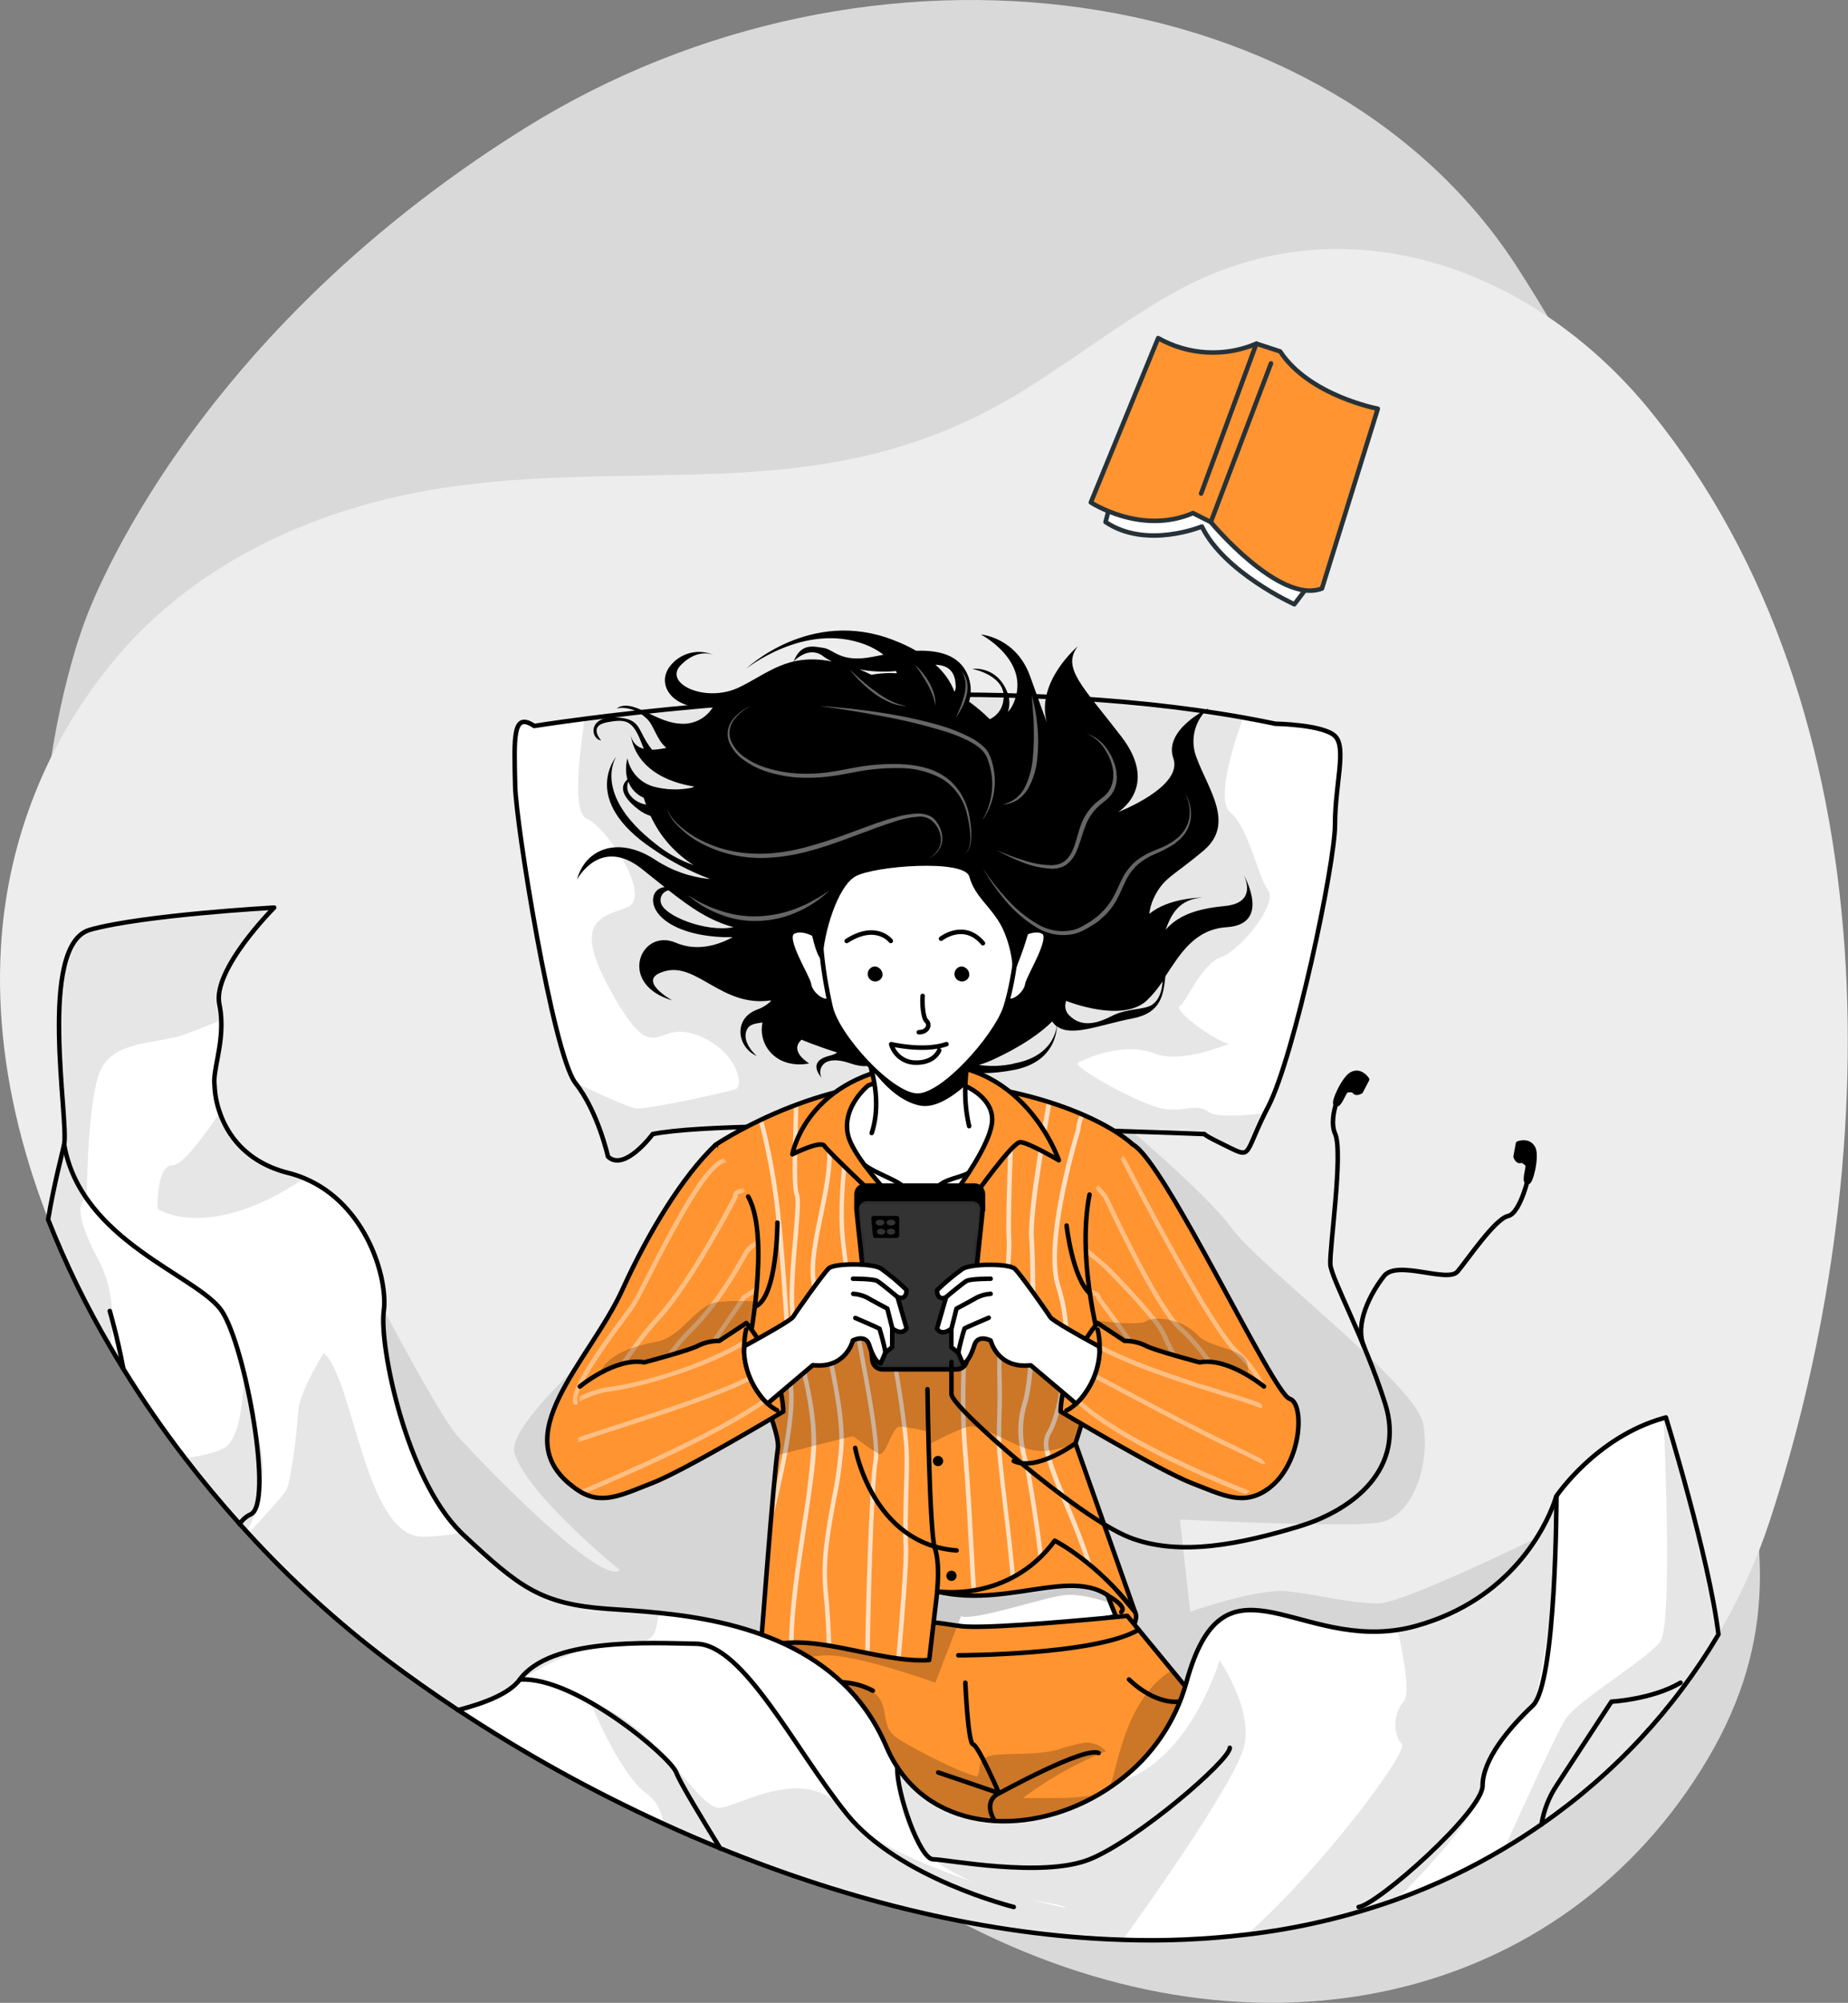 <?xml version="1.0" encoding="UTF-8"?> <svg xmlns="http://www.w3.org/2000/svg" width="409" height="443" viewBox="0 0 409 443" fill="none"><rect x="0" y="0" width="409" height="443" fill="#808080" stroke="none"/> <path opacity="0.7" d="M18.576 137.974C18.576 137.974 -9.304 209.974 29.876 282.474C69.056 354.974 149.756 393.274 214.346 426.024C278.936 458.774 346.006 442.824 377.876 389.184C409.746 335.544 366.036 297.254 365.976 220.764C365.916 144.274 377.426 124.024 335.976 59.404C294.526 -5.216 192.916 -19.526 116.076 28.404C39.236 76.334 18.576 137.974 18.576 137.974Z" fill="white"></path> <path d="M0.206 209.554C1.449 187.486 9.393 166.321 22.976 148.884C41.716 124.444 71.036 111.494 100.976 107.494C144.506 101.674 182.826 111.934 223.466 88.184C235.996 80.864 247.366 71.644 260.056 64.584C297.476 43.764 339.556 59.184 365.366 91.034C419.196 157.464 417.096 259.034 391.686 336.374C380.286 371.104 354.426 399.214 321.456 414.954C246.866 450.554 147.176 413.534 85.636 367.174C39.756 332.644 -3.354 269.664 0.206 209.554Z" fill="#EDEDED"></path> <path d="M290.746 128.004L286.466 133.654C286.466 133.654 270.946 126.654 265.996 116.454C265.996 116.454 253.716 121.554 244.676 115.454L249.026 99.164L278.246 108.104L290.746 128.004Z" fill="white" stroke="#263238" stroke-linecap="round" stroke-linejoin="round"></path> <path d="M292.576 130.164L304.936 90.404C304.936 90.404 289.736 87.534 283.316 77.724L278.066 76.014C274.591 77.492 270.822 78.15 267.052 77.937C263.282 77.723 259.612 76.645 256.326 74.784L241.426 111.124C241.426 111.124 252.546 118.444 264.036 113.484L267.976 115.484C267.976 115.484 283.186 133.784 292.576 130.164Z" fill="#FF9431" stroke="#263238" stroke-linecap="round" stroke-linejoin="round"></path> <path d="M267.977 115.474L281.297 80.384" stroke="#263238" stroke-linecap="round" stroke-linejoin="round"></path> <path d="M278.066 76.014L265.826 109.174" stroke="#263238" stroke-linecap="round" stroke-linejoin="round"></path> <path opacity="0.1" d="M246.856 247.094C246.856 247.094 266.256 263.094 272.696 271.774C279.136 280.454 313.426 306.274 315.006 314.974C316.586 323.674 312.796 335.724 304.936 336.814C297.076 337.904 261.146 336.084 261.146 336.084L263.416 356.504C263.416 356.504 278.086 351.264 284.946 351.974C291.806 352.684 298.036 354.544 304.946 354.664C311.856 354.784 358.796 330.954 358.796 330.954L310.276 402.754L238.646 418.614C238.646 418.614 185.646 423.364 163.326 409.084C141.006 394.804 87.826 357.164 83.456 337.484C79.086 317.804 73.456 267.484 73.456 267.484C73.456 267.484 95.456 311.164 101.326 317.684C107.196 324.204 132.976 350.854 137.216 347.284C137.216 347.284 116.896 330.884 113.886 321.474C110.876 312.064 163.306 272.234 163.306 272.234L246.856 247.094Z" fill="black"></path> <path d="M295.466 182.334C295.466 191.224 286.466 233.574 280.686 244.764C280.416 245.274 280.176 245.764 279.936 246.234C275.106 255.984 277.226 256.314 270.676 253.114C267.756 251.684 266.766 251.114 266.576 250.834C256.066 250.424 164.216 246.944 144.466 250.834C144.466 250.834 138.236 259.264 134.566 255.834C134.566 255.834 132.336 245.834 127.396 239.614C127.361 239.575 127.33 239.531 127.306 239.484C122.306 232.724 114.236 182.484 114.016 173.934C113.746 162.804 113.496 157.384 118.236 160.574C118.236 160.574 122.306 159.914 129.386 158.994C155.156 155.664 220.836 148.994 275.156 158.704C277.556 159.124 279.926 159.594 282.276 160.084C282.276 160.084 292.836 160.244 295.466 162.804C298.096 165.364 295.466 173.444 295.466 182.334Z" fill="white"></path> <mask id="mask0_33_14576" style="mask-type:luminance" maskUnits="userSpaceOnUse" x="113" y="153" width="184" height="104"> <path d="M295.466 182.334C295.466 191.224 286.466 233.574 280.686 244.764C280.416 245.274 280.176 245.764 279.936 246.234C275.106 255.984 277.226 256.314 270.676 253.114C267.756 251.684 266.766 251.114 266.576 250.834C256.066 250.424 164.216 246.944 144.466 250.834C144.466 250.834 138.236 259.264 134.566 255.834C134.566 255.834 132.336 245.834 127.396 239.614C127.361 239.575 127.33 239.531 127.306 239.484C122.306 232.724 114.236 182.484 114.016 173.934C113.746 162.804 113.496 157.384 118.236 160.574C118.236 160.574 122.306 159.914 129.386 158.994C155.156 155.664 220.836 148.994 275.156 158.704C277.556 159.124 279.926 159.594 282.276 160.084C282.276 160.084 292.836 160.244 295.466 162.804C298.096 165.364 295.466 173.444 295.466 182.334Z" fill="white"></path> </mask> <g mask="url(#mask0_33_14576)"> <path opacity="0.1" d="M279.937 246.234C275.107 255.984 277.227 256.314 270.677 253.114C267.757 251.684 266.767 251.114 266.577 250.834C256.067 250.424 164.217 246.944 144.467 250.834C144.467 250.834 138.237 259.264 134.567 255.834C134.567 255.834 132.337 245.834 127.397 239.614C127.361 239.575 127.331 239.531 127.307 239.484C133.407 242.364 139.577 245.124 140.907 245.184C143.717 245.314 161.027 241.584 162.847 240.874C164.667 240.164 163.227 232.244 154.067 228.874C144.907 225.504 145.257 236.734 135.777 220.254C126.297 203.774 132.777 202.934 138.717 200.714C144.657 198.494 134.307 182.994 129.907 181.114C126.727 179.754 128.077 168.114 129.387 158.984C155.157 155.654 220.837 148.984 275.157 158.694C275.157 158.694 268.327 176.584 272.287 179.694C276.247 182.804 278.407 193.884 280.647 196.884C282.887 199.884 274.647 210.124 270.267 211.704C265.887 213.284 262.637 221.514 261.107 222.544C259.577 223.574 269.377 230.544 272.027 230.874C269.647 231.744 261.097 235.174 255.477 232.994C248.477 230.304 240.167 234.234 238.597 235.044C237.027 235.854 252.227 244.284 257.287 245.204C262.347 246.124 264.727 243.824 267.497 245.964C269.067 247.144 274.957 246.794 279.937 246.234Z" fill="black"></path> </g> <path d="M295.466 182.334C295.466 191.224 286.466 233.574 280.686 244.764C280.416 245.274 280.176 245.764 279.936 246.234C275.106 255.984 277.226 256.314 270.676 253.114C267.756 251.684 266.766 251.114 266.576 250.834C256.066 250.424 164.216 246.944 144.466 250.834C144.466 250.834 138.236 259.264 134.566 255.834C134.566 255.834 132.336 245.834 127.396 239.614C127.361 239.575 127.33 239.531 127.306 239.484C122.306 232.724 114.236 182.484 114.016 173.934C113.746 162.804 113.496 157.384 118.236 160.574C118.236 160.574 122.306 159.914 129.386 158.994C155.156 155.664 220.836 148.994 275.156 158.704C277.556 159.124 279.926 159.594 282.276 160.084C282.276 160.084 292.836 160.244 295.466 162.804C298.096 165.364 295.466 173.444 295.466 182.334Z" stroke="black" stroke-linecap="round" stroke-linejoin="round"></path> <path d="M251.186 356.494C252.606 358.894 247.626 364.564 247.626 364.564L203.236 353.714L223.756 333.574L230.756 332.524L251.186 356.494Z" fill="#FF9431" stroke="black" stroke-linecap="round" stroke-linejoin="round"></path> <path d="M246.965 357.484L244.605 357.964C237.605 359.354 217.145 363.354 211.495 363.424H210.385C206.743 363.439 203.105 363.202 199.495 362.714C199.495 362.714 199.245 360.644 199.095 358.154C198.835 354.044 198.845 348.764 200.685 349.654C218.615 358.354 235.205 346.184 245.105 352.824L245.825 354.644L246.965 357.484Z" fill="white"></path> <mask id="mask1_33_14576" style="mask-type:luminance" maskUnits="userSpaceOnUse" x="198" y="349" width="49" height="15"> <path d="M246.965 357.484L244.605 357.964C237.605 359.354 217.145 363.354 211.495 363.424H210.385C206.743 363.439 203.105 363.202 199.495 362.714C199.495 362.714 199.245 360.644 199.095 358.154C198.835 354.044 198.845 348.764 200.685 349.654C218.615 358.354 235.205 346.184 245.105 352.824L245.825 354.644L246.965 357.484Z" fill="white"></path> </mask> <g mask="url(#mask1_33_14576)"> <path opacity="0.2" d="M245.825 354.654C245.505 354.534 239.825 352.324 235.395 352.834C230.965 353.344 215.575 358.574 212.675 357.484L211.855 359.604L210.385 363.434C206.743 363.449 203.105 363.212 199.495 362.724C199.495 362.724 199.245 360.654 199.095 358.164C198.835 354.054 198.845 348.774 200.685 349.664C218.615 358.364 235.205 346.194 245.105 352.834L245.825 354.654Z" fill="black"></path> </g> <path d="M246.965 357.484L244.605 357.964C237.605 359.354 217.145 363.354 211.495 363.424H210.385C206.743 363.439 203.105 363.202 199.495 362.714C199.495 362.714 199.245 360.644 199.095 358.154C198.835 354.044 198.845 348.764 200.685 349.654C218.615 358.354 235.205 346.184 245.105 352.824L245.825 354.644L246.965 357.484Z" stroke="black" stroke-linecap="round" stroke-linejoin="round"></path> <path d="M280.646 395.264L175.366 414.194C175.366 414.194 172.066 402.544 170.986 399.854C169.906 397.164 171.916 386.194 170.746 384.344C169.576 382.494 169.686 376.174 170.746 376.344C171.236 376.444 171.556 372.584 171.746 368.424C171.976 363.644 172.056 358.474 172.056 358.474C176.346 356.984 189.056 357.364 199.056 358.134C203.331 358.399 207.59 358.88 211.816 359.574H212.056C215.806 360.444 235.286 358.754 244.566 357.884C247.566 357.604 249.496 357.404 249.496 357.404L280.646 395.264Z" fill="#FF9431"></path> <mask id="mask2_33_14576" style="mask-type:luminance" maskUnits="userSpaceOnUse" x="169" y="357" width="112" height="58"> <path d="M280.646 395.264L175.366 414.194C175.366 414.194 172.066 402.544 170.986 399.854C169.906 397.164 171.916 386.194 170.746 384.344C169.576 382.494 169.686 376.174 170.746 376.344C171.236 376.444 171.556 372.584 171.746 368.424C171.976 363.644 172.056 358.474 172.056 358.474C176.346 356.984 189.056 357.364 199.056 358.134C203.331 358.399 207.59 358.88 211.816 359.574H212.056C215.806 360.444 235.286 358.754 244.566 357.884C247.566 357.604 249.496 357.404 249.496 357.404L280.646 395.264Z" fill="white"></path> </mask> <g mask="url(#mask2_33_14576)"> <path opacity="0.2" d="M211.856 359.604L210.386 363.434L207.006 372.184C207.006 372.184 189.646 365.884 182.486 366.124C178.819 366.423 175.207 367.207 171.746 368.454C171.976 363.674 172.056 358.504 172.056 358.504C176.346 357.014 189.056 357.394 199.056 358.164C203.344 358.428 207.616 358.909 211.856 359.604Z" fill="black"></path> <path opacity="0.2" d="M259.386 369.424C248.456 376.024 247.166 392.694 245.476 395.424C243.786 398.154 232.476 397.674 226.386 397.694C232.035 393.456 238.218 389.983 244.776 387.364C244.151 386.634 243.346 386.08 242.441 385.758C241.536 385.435 240.562 385.354 239.616 385.524C237.736 385.88 235.884 386.375 234.076 387.004C229.766 388.164 225.226 387.764 220.786 388.104C219.356 388.204 217.706 388.544 217.086 389.834C216.606 390.834 216.896 392.084 216.236 392.944C212.066 392.004 199.926 385.674 197.906 383.944C193.806 380.494 198.976 374.164 187.546 372.134C181.976 371.134 173.316 381.194 173.316 381.194L175.366 414.144L280.646 395.264L259.386 369.424Z" fill="black"></path> </g> <path d="M280.646 395.264L175.366 414.194C175.366 414.194 172.066 402.544 170.986 399.854C169.906 397.164 171.916 386.194 170.746 384.344C169.576 382.494 169.686 376.174 170.746 376.344C171.236 376.444 171.556 372.584 171.746 368.424C171.976 363.644 172.056 358.474 172.056 358.474C176.346 356.984 189.056 357.364 199.056 358.134C203.331 358.399 207.59 358.88 211.816 359.574H212.056C215.806 360.444 235.286 358.754 244.566 357.884C247.566 357.604 249.496 357.404 249.496 357.404L280.646 395.264Z" stroke="black" stroke-linecap="round" stroke-linejoin="round"></path> <path d="M212.096 366.124C212.096 366.124 242.396 366.124 251.996 360.474" stroke="black" stroke-linecap="round" stroke-linejoin="round"></path> <path d="M249.877 371.464C249.877 371.464 255.157 376.974 261.147 376.374" stroke="black" stroke-linecap="round" stroke-linejoin="round"></path> <path d="M207.646 392.034L221.146 396.634C221.146 396.634 240.006 386.234 243.146 387.734" stroke="black" stroke-linecap="round" stroke-linejoin="round"></path> <path d="M213.646 372.184C213.646 372.184 214.226 385.614 215.366 385.834C216.506 386.054 221.106 396.634 221.106 396.634C221.106 396.634 217.406 398.074 220.106 402.754" stroke="black" stroke-linecap="round" stroke-linejoin="round"></path> <path d="M245.105 352.884C246.695 353.714 249.335 355.564 248.155 356.544" stroke="black" stroke-linecap="round" stroke-linejoin="round"></path> <path d="M158.386 253.204C158.386 253.204 178.956 239.264 202.166 239.264C225.376 239.264 243.836 246.964 250.686 253.114C257.536 259.264 238.026 319.244 238.026 319.244L251.186 356.494C242.716 345.444 233.436 340.774 233.436 340.774C223.196 354.634 207.436 351.974 207.436 351.974L205.646 367.174C193.996 367.954 178.276 360.064 168.346 364.844C168.346 364.844 171.206 326.624 172.156 320.454C173.106 314.284 158.226 290.394 158.386 253.204Z" fill="#FF9431"></path> <mask id="mask3_33_14576" style="mask-type:luminance" maskUnits="userSpaceOnUse" x="158" y="239" width="95" height="129"> <path d="M158.386 253.204C158.386 253.204 178.956 239.264 202.166 239.264C225.376 239.264 243.836 246.964 250.686 253.114C257.536 259.264 238.026 319.244 238.026 319.244L251.186 356.494C242.716 345.444 233.436 340.774 233.436 340.774C223.196 354.634 207.436 351.974 207.436 351.974L205.646 367.174C193.996 367.954 178.276 360.064 168.346 364.844C168.346 364.844 171.206 326.624 172.156 320.454C173.106 314.284 158.226 290.394 158.386 253.204Z" fill="white"></path> </mask> <g mask="url(#mask3_33_14576)"> <g opacity="0.7"> <path d="M241.776 346.604C241.296 346.194 240.776 345.804 240.356 345.434C238.816 340.784 236.976 336.354 235.356 332.494C233.356 327.754 231.756 323.834 231.216 320.934C230.82 319.559 230.967 318.084 231.626 316.814C233.466 314.064 235.336 305.574 235.446 297.274C235.611 293.14 235.073 289.008 233.856 285.054C230.386 275.294 237.616 251.484 238.136 249.814C238.222 248.597 238.563 247.411 239.136 246.334L240.056 246.734C239.519 247.719 239.196 248.806 239.106 249.924V250.054C239.026 250.304 231.396 275.134 234.796 284.724C236.097 288.929 236.662 293.327 236.466 297.724C236.296 306.084 234.376 314.474 232.466 317.334C231.957 318.417 231.875 319.653 232.236 320.794C232.786 323.654 234.456 327.664 236.286 332.064C238.116 336.464 240.146 341.374 241.776 346.604Z" fill="white"></path> <path d="M232.547 244.884C232.547 245.134 228.377 267.554 228.817 273.774C229.037 276.834 229.267 285.774 229.017 294.284C228.817 301.044 228.317 307.534 227.267 310.624C226.325 313.744 226.163 317.047 226.797 320.244C227.019 321.557 227.353 322.848 227.797 324.104C227.797 324.304 229.587 333.744 230.797 343.824C230.497 344.134 230.197 344.434 229.887 344.714C228.657 334.404 226.887 324.524 226.807 324.374C226.281 322.912 225.903 321.401 225.677 319.864C225.112 316.675 225.317 313.397 226.277 310.304C227.277 307.304 227.787 300.744 227.977 293.854C228.207 285.854 228.027 277.394 227.777 273.854C227.327 267.514 231.347 245.664 231.517 244.734L231.667 243.614L232.667 243.924C232.647 244.254 232.587 244.574 232.547 244.884Z" fill="white"></path> <path d="M224.647 348.624C224.327 348.804 224.007 348.974 223.697 349.124C223.227 343.404 222.487 337.124 221.867 331.894C221.177 326.054 220.637 321.434 220.627 319.244C220.627 318.624 220.627 318.044 220.627 317.494C220.627 315.924 220.627 314.644 220.697 313.394C220.767 310.654 220.827 308.064 220.697 302.864C220.671 298.96 220.899 295.059 221.377 291.184C221.527 289.794 221.677 288.394 221.837 287.004C222.417 281.794 222.977 276.864 222.787 273.844C222.507 269.214 223.247 251.114 223.687 241.504L224.687 241.714C224.257 251.354 223.527 269.284 223.807 273.784C223.997 276.894 223.437 281.854 222.807 287.114C222.637 288.584 222.477 290.114 222.317 291.534C221.848 295.299 221.625 299.09 221.647 302.884C221.817 308.104 221.757 310.714 221.647 313.474C221.647 314.844 221.577 316.244 221.577 318.014C221.577 318.414 221.577 318.844 221.577 319.284C221.577 321.424 222.157 326.284 222.807 331.824C223.417 336.884 224.137 342.994 224.647 348.624Z" fill="white"></path> <path d="M215.557 343.724C215.717 346.514 215.857 349.234 216.007 351.724C215.667 351.794 215.337 351.844 215.007 351.894C214.867 349.424 214.717 346.664 214.557 343.834C214.117 335.934 213.617 326.974 213.147 321.564C212.987 319.754 212.867 317.944 212.797 316.114C212.446 307.388 212.78 298.648 213.797 289.974C213.797 289.644 213.867 289.284 213.907 288.894C214.907 279.084 216.777 252.674 217.627 240.474L218.627 240.624C217.757 252.934 215.867 279.484 214.887 289.164C214.887 289.494 214.817 289.794 214.787 290.084C213.791 298.616 213.457 307.211 213.787 315.794C213.867 317.704 213.997 319.594 214.157 321.474C214.647 326.884 215.117 335.814 215.557 343.724Z" fill="white"></path> <path d="M201.056 329.974C200.936 334.414 200.806 338.974 200.986 341.854C201.206 345.234 200.116 358.424 199.356 366.854L198.356 366.734C199.116 358.274 200.196 345.144 199.986 341.864C199.806 338.984 199.936 334.364 200.056 329.864C200.156 326.574 200.236 323.464 200.186 321.404C200.186 320.094 199.986 318.074 199.666 315.474C198.926 309.274 197.396 299.844 195.056 289.274C194.626 287.354 194.176 285.384 193.696 283.394C190.446 269.924 193.756 248.804 195.496 239.554L196.496 239.444C194.776 248.444 191.386 269.714 194.626 283.164C195.106 285.164 195.546 287.074 195.976 288.974C198.356 299.744 199.916 309.354 200.646 315.604C200.946 318.124 201.116 320.094 201.146 321.374C201.236 323.554 201.156 326.674 201.056 329.974Z" fill="white"></path> <path d="M194.376 321.464C194.386 322.06 194.343 322.656 194.246 323.244C193.366 328.114 192.656 353.654 192.496 365.744L191.496 365.534C191.626 353.084 192.496 327.584 193.306 323.074C193.412 322.343 193.449 321.603 193.416 320.864C193.296 316.184 191.626 307.244 189.886 297.864C189.506 295.814 189.126 293.754 188.756 291.704C187.496 284.784 186.376 278.104 185.956 273.134C185.166 263.644 187.276 249.204 189.096 240.654L190.096 240.454C188.366 248.604 186.096 263.174 186.926 273.054C187.326 277.934 188.426 284.494 189.676 291.314C190.056 293.424 190.456 295.564 190.846 297.684C192.646 307.474 194.386 316.804 194.376 321.464Z" fill="white"></path> <path d="M186.746 318.074C186.746 318.474 186.746 318.874 186.746 319.254C186.472 323.46 185.897 327.641 185.026 331.764C183.796 338.424 182.536 345.304 183.216 351.924C183.676 356.334 183.886 360.564 183.976 364.064L182.976 363.894C182.886 360.454 182.676 356.324 182.236 352.024C181.546 345.264 182.826 338.314 184.056 331.584C184.916 327.51 185.488 323.379 185.766 319.224C185.766 318.924 185.766 318.624 185.766 318.314C185.766 312.004 183.716 302.674 181.926 294.794L181.626 293.484C180.776 289.774 180.046 286.564 179.626 284.084C178.876 279.764 179.996 274.374 181.186 268.674C182.296 263.324 183.446 257.804 182.956 253.174C182.556 249.264 182.416 245.454 182.376 242.304L183.376 242.024C183.376 245.194 183.546 249.084 183.956 253.024C184.456 257.814 183.286 263.414 182.166 268.834C180.996 274.444 179.896 279.744 180.616 283.834C181.046 286.294 181.766 289.494 182.616 293.194L182.856 294.264C184.646 302.204 186.706 311.594 186.746 318.074Z" fill="white"></path> <path d="M180.646 319.244C180.646 319.364 180.646 319.484 180.646 319.604C180.546 323.864 179.556 330.384 178.516 337.274C177.186 346.064 175.706 355.764 175.636 363.274H174.636C174.706 355.644 176.186 345.884 177.526 337.054C178.5 331.369 179.187 325.638 179.586 319.884C179.586 319.664 179.586 319.454 179.586 319.254C179.656 312.994 178.276 307.054 176.936 301.254C176.656 300.064 176.386 298.894 176.136 297.754C175.53 295.197 175.102 292.601 174.856 289.984C174.506 285.544 175.076 279.074 175.536 273.864C175.916 269.614 176.296 265.224 175.906 264.414C175.226 263.044 175.376 256.004 175.666 246.204C175.666 245.634 175.666 245.074 175.716 244.514L176.716 244.134L176.656 246.234C176.456 253.184 176.166 262.714 176.786 263.974C177.286 264.974 177.026 268.254 176.526 273.974C176.066 279.144 175.526 285.574 175.836 289.924C176.069 292.402 176.474 294.861 177.046 297.284C177.306 298.514 177.596 299.774 177.896 301.054C179.276 306.884 180.646 312.884 180.646 319.244Z" fill="white"></path> <path d="M174.266 321.214C173.419 325.881 172.176 331.381 170.536 337.714C170.716 335.524 170.896 333.394 171.076 331.404C171.936 327.754 172.656 324.454 173.206 321.494C174.376 315.214 174.836 310.494 174.576 307.314C174.466 305.924 174.306 303.314 174.106 300.084C174.106 299.724 174.056 299.344 174.036 298.964C173.486 289.964 172.666 277.054 171.556 267.304C170.806 260.759 169.589 254.276 167.916 247.904L168.836 247.474C170.548 253.95 171.791 260.54 172.556 267.194C173.646 276.784 174.446 289.444 175.006 298.424C175.006 298.974 175.076 299.504 175.106 300.024C175.306 303.274 175.466 305.854 175.576 307.224C175.836 310.384 175.396 315.064 174.266 321.214Z" fill="white"></path> </g> <path opacity="0.2" d="M243.446 301.324C240.536 311.514 238.026 319.244 238.026 319.244C236.166 320.001 234.222 320.534 232.236 320.834C231.876 320.884 231.536 320.914 231.236 320.934C229.733 321.003 228.23 320.772 226.816 320.254C226.446 320.161 226.084 320.034 225.736 319.874C224.736 319.444 223.186 318.714 221.596 317.964L220.596 317.494C218.943 316.627 217.195 315.956 215.386 315.494C214.847 315.468 214.307 315.546 213.796 315.724C213.457 315.812 213.123 315.919 212.796 316.044C210.293 317.052 207.863 318.235 205.526 319.584L205.266 316.584C205.266 316.584 202.686 316.004 200.686 315.704L199.686 315.574C199.436 315.574 199.216 315.574 199.026 315.574C197.366 315.574 196.086 322.424 194.396 321.524C194.116 321.374 193.776 321.164 193.396 320.924C191.536 319.724 188.846 317.684 188.846 317.684C188.696 317.684 187.936 317.854 186.766 318.134L185.766 318.374C184.346 318.714 182.546 319.164 180.606 319.664L179.606 319.924C177.866 320.354 176.036 320.824 174.286 321.274L173.226 321.554L172.036 321.854C172.106 321.314 172.166 320.854 172.216 320.514C172.626 317.864 170.106 311.944 167.106 303.104C169.176 301.834 171.536 300.434 174.056 299.024L175.056 298.484L176.206 297.844L177.126 297.354C178.706 296.504 180.326 295.664 181.966 294.854L182.886 294.394C184.836 293.454 186.806 292.564 188.766 291.754C189.086 291.614 189.396 291.484 189.766 291.364C191.586 290.624 193.396 289.964 195.156 289.414L196.156 289.114C198.93 288.242 201.803 287.724 204.706 287.574C207.876 287.589 211.028 288.036 214.076 288.904L215.076 289.174C217.136 289.744 219.276 290.444 221.446 291.244L222.446 291.594C224.356 292.314 226.296 293.094 228.216 293.924L229.216 294.354C231.406 295.354 233.566 296.354 235.656 297.354L236.656 297.844C238.936 298.974 241.296 300.184 243.446 301.324Z" fill="black"></path> </g> <path d="M158.386 253.204C158.386 253.204 178.956 239.264 202.166 239.264C225.376 239.264 243.836 246.964 250.686 253.114C257.536 259.264 238.026 319.244 238.026 319.244L251.186 356.494C242.716 345.444 233.436 340.774 233.436 340.774C223.196 354.634 207.436 351.974 207.436 351.974L205.646 367.174C193.996 367.954 178.276 360.064 168.346 364.844C168.346 364.844 171.206 326.624 172.156 320.454C173.106 314.284 158.226 290.394 158.386 253.204Z" stroke="black" stroke-linecap="round" stroke-linejoin="round"></path> <path d="M175.366 255.314C175.366 255.314 178.466 237.774 202.446 235.464C226.426 233.154 234.336 256.634 234.336 256.634C234.336 256.634 227.536 252.634 225.796 252.634C224.056 252.634 215.646 264.544 215.646 264.544C209.863 268.084 205.576 273.619 203.596 280.104C203.596 280.104 200.786 269.024 195.946 266.654C195.946 266.654 183.316 254.784 182.466 253.464C181.616 252.144 175.366 255.314 175.366 255.314Z" fill="#FF9431" stroke="black" stroke-linecap="round" stroke-linejoin="round"></path> <path d="M192.156 240.084C192.156 240.084 186.336 244.694 187.656 250.924C188.976 257.154 202.446 270.084 202.446 270.084L203.566 273.774C203.566 273.774 218.776 256.104 219.566 248.194C220.356 240.284 205.646 234.884 192.156 240.084Z" fill="white" stroke="black" stroke-linecap="round" stroke-linejoin="round"></path> <path d="M206.586 264.224C207.586 260.754 211.646 260.884 214.366 259.444" stroke="black" stroke-linecap="round" stroke-linejoin="round"></path> <path d="M191.355 257.704C195.435 260.534 200.355 261.174 201.505 264.644" stroke="black" stroke-linecap="round" stroke-linejoin="round"></path> <path d="M158.386 253.204C151.156 260.084 143.616 272.344 137.816 285.114C130.506 301.244 111.236 317.854 127.396 329.244C137.756 336.544 146.916 323.844 165.576 298.414C165.576 298.414 170.656 273.704 165.576 264.644" fill="#FF9431"></path> <mask id="mask4_33_14576" style="mask-type:luminance" maskUnits="userSpaceOnUse" x="121" y="253" width="47" height="79"> <path d="M158.386 253.204C151.156 260.084 143.616 272.344 137.816 285.114C130.506 301.244 111.236 317.854 127.396 329.244C137.756 336.544 146.916 323.844 165.576 298.414C165.576 298.414 170.656 273.704 165.576 264.644" fill="white"></path> </mask> <g mask="url(#mask4_33_14576)"> <g opacity="0.4"> <path d="M160.876 257.164H160.716C156.946 257.164 148.566 273.494 144.066 282.304C142.256 285.864 140.936 288.434 140.296 289.304L139.166 290.884C136.086 294.994 126.716 307.524 127.856 310.064C127.883 310.124 127.897 310.19 127.898 310.255C127.9 310.321 127.888 310.387 127.864 310.448C127.839 310.51 127.803 310.566 127.758 310.613C127.712 310.66 127.657 310.698 127.596 310.724C127.53 310.739 127.462 310.739 127.396 310.724C127.3 310.723 127.207 310.695 127.125 310.644C127.044 310.593 126.979 310.52 126.936 310.434C125.726 307.714 132.036 298.704 138.366 290.244L139.486 288.744C140.086 287.924 141.486 285.244 143.176 281.864C149.596 269.274 156.176 256.994 160.286 256.214L160.876 257.164Z" fill="white"></path> <path d="M164.386 262.754L163.936 262.904C163.196 263.144 162.086 263.504 162.236 264.564C161.296 266.394 152.236 283.694 145.326 291.124C143.296 293.388 141.399 295.769 139.646 298.254C136.954 302 134.483 305.9 132.246 309.934C130.716 312.754 129.866 314.814 130.246 315.274C130.291 315.339 130.35 315.393 130.42 315.429C130.49 315.466 130.568 315.485 130.646 315.484C130.752 315.486 130.854 315.45 130.936 315.384C131.024 315.324 131.09 315.236 131.122 315.135C131.155 315.034 131.153 314.924 131.116 314.824C131.483 313.616 131.997 312.457 132.646 311.374C135.2 306.644 138.073 302.093 141.246 297.754C142.747 295.679 144.366 293.692 146.096 291.804C153.446 283.894 163.156 265.054 163.246 264.874C163.29 264.758 163.29 264.63 163.246 264.514C163.186 264.294 163.246 264.174 164.246 263.854C164.476 263.784 164.706 263.704 164.926 263.614L164.386 262.754Z" fill="white"></path> <path d="M167.807 275.434C166.652 275.958 165.716 276.866 165.157 278.004C163.271 281.472 161.159 284.812 158.837 288.004C157.216 290.27 155.41 292.398 153.437 294.364C147.217 300.364 140.437 312.094 140.327 312.204C140.283 312.28 140.22 312.343 140.145 312.386C140.07 312.43 139.984 312.454 139.897 312.454C139.808 312.455 139.722 312.431 139.647 312.384C139.589 312.352 139.539 312.309 139.499 312.257C139.459 312.205 139.43 312.146 139.413 312.082C139.396 312.019 139.392 311.953 139.401 311.888C139.411 311.823 139.433 311.76 139.467 311.704C139.537 311.584 146.467 299.784 152.737 293.644C154.369 292.031 155.877 290.296 157.247 288.454C159.84 284.988 162.179 281.338 164.247 277.534C164.982 276.065 166.226 274.914 167.747 274.294C167.777 274.694 167.797 275.064 167.807 275.434Z" fill="white"></path> <path d="M167.517 284.534C167.517 284.964 167.447 285.384 167.397 285.794L166.837 286.144C166.277 286.494 165.697 286.854 165.057 287.274L164.717 287.774C162.717 290.674 153.937 303.564 150.717 307.584C148.637 310.204 145.467 313.794 143.157 316.364C141.487 318.224 140.267 319.554 140.237 319.584C140.189 319.634 140.131 319.674 140.068 319.702C140.004 319.729 139.936 319.743 139.867 319.744C139.74 319.741 139.619 319.692 139.527 319.604C139.435 319.511 139.384 319.385 139.384 319.254C139.384 319.123 139.435 318.998 139.527 318.904C139.527 318.904 140.527 317.844 141.867 316.334C144.187 313.754 147.727 309.784 149.967 306.954C152.967 303.184 160.967 291.504 163.497 287.784L164.277 286.634C164.309 286.581 164.354 286.537 164.407 286.504C165.097 286.044 165.707 285.664 166.297 285.294L167.517 284.534Z" fill="white"></path> </g> <path opacity="0.2" d="M167.197 287.814C166.527 293.814 165.577 298.414 165.577 298.414C160.887 304.804 156.797 310.414 153.137 315.064C149.858 315.845 146.506 316.28 143.137 316.364C142.687 316.364 142.247 316.364 141.807 316.364C137.167 316.184 133.557 314.784 132.557 311.364C132.41 310.864 132.29 310.384 132.197 309.924C130.797 303.034 135.077 299.874 139.597 298.244C140.117 298.054 140.597 297.894 141.157 297.744C142.687 297.304 144.157 297.004 145.407 296.744C150.257 295.834 153.307 290.154 157.187 288.444C157.693 288.22 158.228 288.069 158.777 287.994C160.328 287.827 161.887 287.743 163.447 287.744H164.657C165.567 287.774 166.407 287.794 167.197 287.814Z" fill="black"></path> </g> <path d="M158.386 253.204C151.156 260.084 143.616 272.344 137.816 285.114C130.506 301.244 111.236 317.854 127.396 329.244C137.756 336.544 146.916 323.844 165.576 298.414C165.576 298.414 170.656 273.704 165.576 264.644" stroke="black" stroke-linecap="round" stroke-linejoin="round"></path> <path d="M189.557 267.024V264.124C189.557 263.62 189.757 263.137 190.113 262.781C190.469 262.424 190.953 262.224 191.457 262.224H215.647C216.151 262.224 216.634 262.424 216.99 262.781C217.346 263.137 217.547 263.62 217.547 264.124V267.634L203.607 289.044L189.557 267.024Z" fill="black" stroke="black" stroke-linecap="round" stroke-linejoin="round"></path> <path d="M211.756 302.884H195.306C194.751 302.885 194.216 302.682 193.803 302.312C193.39 301.943 193.127 301.435 193.066 300.884L189.566 267.684C189.532 267.369 189.565 267.051 189.662 266.75C189.759 266.449 189.918 266.172 190.13 265.936C190.341 265.7 190.599 265.512 190.888 265.382C191.176 265.253 191.489 265.185 191.806 265.184H215.256C215.572 265.185 215.885 265.253 216.173 265.382C216.462 265.512 216.72 265.7 216.931 265.936C217.143 266.172 217.302 266.449 217.399 266.75C217.496 267.051 217.529 267.369 217.496 267.684L213.996 300.884C213.934 301.435 213.671 301.943 213.258 302.312C212.845 302.682 212.31 302.885 211.756 302.884Z" fill="black"></path> <mask id="mask5_33_14576" style="mask-type:luminance" maskUnits="userSpaceOnUse" x="189" y="265" width="29" height="38"> <path d="M211.756 302.884H195.306C194.751 302.885 194.216 302.682 193.803 302.312C193.39 301.943 193.127 301.435 193.066 300.884L189.566 267.684C189.532 267.369 189.565 267.051 189.662 266.75C189.759 266.449 189.918 266.172 190.13 265.936C190.341 265.7 190.599 265.512 190.888 265.382C191.176 265.253 191.489 265.185 191.806 265.184H215.256C215.572 265.185 215.885 265.253 216.173 265.382C216.462 265.512 216.72 265.7 216.931 265.936C217.143 266.172 217.302 266.449 217.399 266.75C217.496 267.051 217.529 267.369 217.496 267.684L213.996 300.884C213.934 301.435 213.671 301.943 213.258 302.312C212.845 302.682 212.31 302.885 211.756 302.884Z" fill="white"></path> </mask> <g mask="url(#mask5_33_14576)"> <path opacity="0.2" d="M211.756 302.884H195.306C194.751 302.885 194.216 302.682 193.803 302.312C193.39 301.943 193.127 301.435 193.066 300.884L189.566 267.684C189.532 267.369 189.565 267.051 189.662 266.75C189.759 266.449 189.918 266.172 190.13 265.936C190.341 265.7 190.599 265.512 190.888 265.382C191.176 265.253 191.489 265.185 191.806 265.184H215.256C215.572 265.185 215.885 265.253 216.173 265.382C216.462 265.512 216.72 265.7 216.931 265.936C217.143 266.172 217.302 266.449 217.399 266.75C217.496 267.051 217.529 267.369 217.496 267.684L213.996 300.884C213.934 301.435 213.671 301.943 213.258 302.312C212.845 302.682 212.31 302.885 211.756 302.884Z" fill="white"></path> </g> <path d="M211.756 302.884H195.306C194.751 302.885 194.216 302.682 193.803 302.312C193.39 301.943 193.127 301.435 193.066 300.884L189.566 267.684C189.532 267.369 189.565 267.051 189.662 266.75C189.759 266.449 189.918 266.172 190.13 265.936C190.341 265.7 190.599 265.512 190.888 265.382C191.176 265.253 191.489 265.185 191.806 265.184H215.256C215.572 265.185 215.885 265.253 216.173 265.382C216.462 265.512 216.72 265.7 216.931 265.936C217.143 266.172 217.302 266.449 217.399 266.75C217.496 267.051 217.529 267.369 217.496 267.684L213.996 300.884C213.934 301.435 213.671 301.943 213.258 302.312C212.845 302.682 212.31 302.885 211.756 302.884Z" stroke="black" stroke-linecap="round" stroke-linejoin="round"></path> <path d="M192.836 269.524L193.196 273.334C193.209 273.466 193.27 273.588 193.368 273.677C193.466 273.766 193.594 273.815 193.726 273.814H198.476C198.617 273.814 198.752 273.758 198.851 273.659C198.95 273.559 199.006 273.425 199.006 273.284V269.474C199.006 269.333 198.951 269.197 198.852 269.096C198.753 268.995 198.618 268.937 198.476 268.934H193.366C193.292 268.935 193.218 268.952 193.151 268.982C193.083 269.013 193.022 269.058 192.972 269.113C192.922 269.169 192.885 269.234 192.861 269.304C192.838 269.375 192.829 269.45 192.836 269.524Z" fill="black"></path> <path opacity="0.2" d="M194.765 271.074C195.306 271.074 195.745 270.783 195.745 270.424C195.745 270.065 195.306 269.774 194.765 269.774C194.224 269.774 193.785 270.065 193.785 270.424C193.785 270.783 194.224 271.074 194.765 271.074Z" fill="white"></path> <path opacity="0.2" d="M198.126 272.424C198.126 272.794 197.706 273.084 197.186 273.084C196.666 273.084 196.246 272.794 196.246 272.424C196.246 272.054 196.666 271.774 197.186 271.774C197.706 271.774 198.126 272.064 198.126 272.424Z" fill="white"></path> <path opacity="0.2" d="M197.197 271.074C197.738 271.074 198.177 270.783 198.177 270.424C198.177 270.065 197.738 269.774 197.197 269.774C196.656 269.774 196.217 270.065 196.217 270.424C196.217 270.783 196.656 271.074 197.197 271.074Z" fill="white"></path> <path opacity="0.2" d="M194.997 273.074C195.516 273.074 195.937 272.783 195.937 272.424C195.937 272.065 195.516 271.774 194.997 271.774C194.477 271.774 194.057 272.065 194.057 272.424C194.057 272.783 194.477 273.074 194.997 273.074Z" fill="white"></path> <path d="M128.336 306.674C128.336 306.674 136.246 300.144 142.576 301.334C142.576 301.334 153.076 298.564 154.656 297.574C156.077 296.909 157.628 296.568 159.196 296.574L165.196 292.624C165.196 292.624 173.036 301.914 173.356 312.204C173.356 312.204 151.526 325.254 144.356 328.024C138.056 330.474 133.856 332.644 129.236 330.374C128.858 330.185 128.491 329.975 128.136 329.744C127.886 329.584 127.646 329.414 127.396 329.234" fill="#FF9431"></path> <mask id="mask6_33_14576" style="mask-type:luminance" maskUnits="userSpaceOnUse" x="127" y="292" width="47" height="40"> <path d="M128.336 306.674C128.336 306.674 136.246 300.144 142.576 301.334C142.576 301.334 153.076 298.564 154.656 297.574C156.077 296.909 157.628 296.568 159.196 296.574L165.196 292.624C165.196 292.624 173.036 301.914 173.356 312.204C173.356 312.204 151.526 325.254 144.356 328.024C138.056 330.474 133.856 332.644 129.236 330.374C128.858 330.185 128.491 329.975 128.136 329.744C127.886 329.584 127.646 329.414 127.396 329.234" fill="white"></path> </mask> <g mask="url(#mask6_33_14576)"> <g opacity="0.4"> <path d="M164.776 296.304C164.776 296.674 164.716 297.074 164.706 297.514C156.246 302.614 142.096 306.844 134.986 307.764C132.604 308.107 130.303 308.88 128.196 310.044V308.914C130.261 307.828 132.497 307.104 134.806 306.774C143.026 305.724 156.946 301.244 164.776 296.304Z" fill="white"></path> <path d="M166.266 305.264C158.946 308.934 146.356 313.004 136.576 316.164C133.106 317.284 129.996 318.294 127.816 319.064L127.866 317.984C130.036 317.234 132.986 316.274 136.266 315.214C145.536 312.214 158.536 308.014 165.866 304.324C165.926 304.504 165.996 304.674 166.076 304.854C166.156 305.034 166.196 305.134 166.266 305.264Z" fill="white"></path> <path d="M169.647 310.144C159.647 317.244 139.557 326.074 129.287 330.384C128.908 330.195 128.541 329.984 128.187 329.754C138.137 325.584 158.827 316.534 168.957 309.414C169.174 309.669 169.404 309.913 169.647 310.144Z" fill="white"></path> </g> </g> <path d="M128.336 306.674C128.336 306.674 136.246 300.144 142.576 301.334C142.576 301.334 153.076 298.564 154.656 297.574C156.077 296.909 157.628 296.568 159.196 296.574L165.196 292.624C165.196 292.624 173.036 301.914 173.356 312.204C173.356 312.204 151.526 325.254 144.356 328.024C138.056 330.474 133.856 332.644 129.236 330.374C128.858 330.185 128.491 329.975 128.136 329.744C127.886 329.584 127.646 329.414 127.396 329.234" stroke="black" stroke-linecap="round" stroke-linejoin="round"></path> <path d="M165.156 294.034C165.006 294.602 164.899 295.18 164.836 295.764C164.836 295.931 164.816 296.111 164.776 296.304C164.776 296.674 164.716 297.074 164.706 297.514C164.696 297.954 164.706 298.514 164.706 299.024C164.795 300.841 165.18 302.631 165.846 304.324C165.906 304.504 165.976 304.674 166.056 304.854C166.136 305.034 166.176 305.134 166.246 305.264C166.914 306.75 167.79 308.133 168.846 309.374C169.063 309.629 169.293 309.873 169.536 310.104C169.646 310.224 169.766 310.334 169.876 310.434C170.503 311.04 171.218 311.549 171.996 311.944" stroke="black" stroke-linecap="round" stroke-linejoin="round"></path> <path d="M198.646 286.884L200.646 293.804C200.646 293.804 199.766 295.574 197.466 293.804V297.964L195.946 299.154L194.946 301.524C194.946 301.524 193.696 301.724 192.366 297.474C191.596 295.004 188.766 296.474 188.766 296.474C188.766 296.474 187.296 302.804 179.906 301.944L171.036 309.444L169.876 310.444C169.497 310.1 169.14 309.732 168.806 309.344C167.655 307.986 166.714 306.462 166.016 304.824C165.223 302.977 164.766 301.002 164.666 298.994C164.666 298.524 164.726 298.104 164.776 297.734L166.226 296.934C169.056 295.384 175.116 291.994 175.566 291.234C176.146 290.234 182.156 281.744 183.406 280.554C184.656 279.364 192.986 279.374 194.946 280.554C196.956 281.993 198.854 283.581 200.626 285.304C200.626 285.304 200.796 287.704 198.646 286.884Z" fill="white" stroke="black" stroke-linecap="round" stroke-linejoin="round"></path> <path d="M198.645 286.884C198.645 286.884 194.995 283.824 194.135 283.324C193.275 282.824 188.785 282.834 188.785 282.834" stroke="black" stroke-linecap="round" stroke-linejoin="round"></path> <path d="M197.506 293.884L196.386 289.444C196.386 289.444 193.026 287.664 191.836 286.964C190.897 286.508 189.878 286.239 188.836 286.174" stroke="black" stroke-linecap="round" stroke-linejoin="round"></path> <path d="M195.987 299.184C195.637 297.394 195.19 295.625 194.647 293.884C194.377 293.684 189.307 291.514 189.307 291.514" stroke="black" stroke-linecap="round" stroke-linejoin="round"></path> <path d="M250.647 253.114C257.717 256.634 281.717 308.314 285.407 309.374C289.097 310.434 288.047 326.254 278.647 330.454C273.097 332.934 263.257 325.454 261.017 322.834C258.777 320.214 251.087 306.914 244.017 299.314C244.017 299.314 238.107 279.724 241.127 264.224" fill="#FF9431"></path> <mask id="mask7_33_14576" style="mask-type:luminance" maskUnits="userSpaceOnUse" x="240" y="253" width="48" height="78"> <path d="M250.647 253.114C257.717 256.634 281.717 308.314 285.407 309.374C289.097 310.434 288.047 326.254 278.647 330.454C273.097 332.934 263.257 325.454 261.017 322.834C258.777 320.214 251.087 306.914 244.017 299.314C244.017 299.314 238.107 279.724 241.127 264.224" fill="white"></path> </mask> <g mask="url(#mask7_33_14576)"> <g opacity="0.4"> <path d="M280.147 306.884C278.738 303.814 276.717 301.065 274.207 298.804C268.377 293.454 251.927 261.804 248.677 255.444L247.967 256.264C251.507 263.134 266.197 291.394 272.677 298.664C272.943 298.974 273.226 299.268 273.527 299.544C274.494 300.422 275.39 301.375 276.207 302.394C277.207 303.636 278.078 304.976 278.807 306.394C279.284 306.456 279.742 306.623 280.147 306.884Z" fill="white"></path> <path d="M275.157 317.054C275.163 317.12 275.155 317.186 275.135 317.249C275.115 317.312 275.082 317.37 275.04 317.42C274.997 317.47 274.945 317.512 274.886 317.541C274.827 317.571 274.763 317.589 274.697 317.594C274.57 317.595 274.447 317.546 274.354 317.459C274.261 317.371 274.205 317.252 274.197 317.124C274.005 315.223 273.537 313.36 272.807 311.594C270.227 305.004 264.717 297.464 260.867 294.214C260.102 293.521 259.415 292.746 258.817 291.904C253.377 284.644 244.917 266.454 244.207 264.904C243.607 264.234 243.067 263.624 242.537 263.004L242.367 262.814L243.027 262.054L243.287 262.354C243.837 262.974 244.387 263.604 245.007 264.284C245.04 264.324 245.066 264.368 245.087 264.414C245.187 264.644 255.137 286.134 260.457 292.344C260.777 292.733 261.128 293.094 261.507 293.424C265.277 296.604 270.587 303.804 273.367 310.354C274.317 312.478 274.921 314.74 275.157 317.054Z" fill="white"></path> <path d="M267.578 312.384C267.472 312.462 267.34 312.497 267.21 312.48C267.079 312.463 266.96 312.397 266.878 312.294C265.588 310.644 258.878 299.824 257.258 295.714C256.571 294.301 255.704 292.984 254.678 291.794C250.838 286.964 244.328 280.544 244.238 280.464C243.238 279.534 241.968 278.534 240.778 277.554L240.348 277.204C240.348 276.764 240.348 276.314 240.348 275.864L241.458 276.784C242.648 277.784 243.878 278.784 244.968 279.724C248.812 283.499 252.451 287.478 255.868 291.644C256.81 292.777 257.606 294.023 258.238 295.354C259.798 299.354 266.428 310.054 267.708 311.674C267.746 311.729 267.773 311.791 267.787 311.857C267.801 311.923 267.802 311.99 267.79 312.056C267.778 312.122 267.753 312.185 267.716 312.241C267.68 312.298 267.633 312.346 267.578 312.384Z" fill="white"></path> <path d="M261.258 313.594C261.192 313.608 261.124 313.608 261.058 313.594C260.962 313.596 260.867 313.569 260.785 313.517C260.704 313.466 260.639 313.392 260.598 313.304C259.068 309.864 251.418 299.214 246.438 292.404L243.648 288.634L242.968 287.714C242.825 287.516 242.714 287.297 242.638 287.064C242.548 286.834 242.518 286.764 242.348 286.674C241.988 286.494 241.618 286.324 241.228 286.174C241.168 285.804 241.118 285.434 241.068 285.054C241.664 285.258 242.246 285.502 242.808 285.784C242.991 285.878 243.152 286.008 243.283 286.166C243.414 286.324 243.511 286.508 243.568 286.704C243.62 286.853 243.691 286.994 243.778 287.124L244.448 288.044C245.298 289.204 246.448 290.764 247.738 292.544C252.738 299.394 259.978 309.544 261.498 312.934C261.527 312.993 261.543 313.057 261.547 313.123C261.55 313.188 261.54 313.254 261.518 313.315C261.495 313.377 261.461 313.433 261.416 313.481C261.372 313.529 261.318 313.568 261.258 313.594Z" fill="white"></path> </g> <path opacity="0.2" d="M276.208 302.404C276.211 303.806 275.849 305.185 275.158 306.404C274.518 307.704 273.928 309.034 273.328 310.354L272.768 311.574C270.138 317.204 267.158 322.114 260.088 321.574C257.088 317.274 250.318 306.084 244.028 299.344C244.028 299.344 243.158 296.474 242.258 292.054C243.548 292.194 245.008 292.354 246.438 292.474L247.748 292.574C250.478 292.754 252.888 292.754 253.558 292.274C253.898 292.052 254.278 291.899 254.678 291.824C255.056 291.74 255.441 291.689 255.828 291.674C256.818 291.64 257.809 291.727 258.778 291.934C259.333 292.056 259.88 292.21 260.418 292.394C262.217 293.002 263.846 294.03 265.168 295.394C266.888 297.184 270.168 297.744 272.678 298.744C274.568 299.434 276.068 300.444 276.208 302.404Z" fill="black"></path> </g> <path d="M250.647 253.114C257.717 256.634 281.717 308.314 285.407 309.374C289.097 310.434 288.047 326.254 278.647 330.454C273.097 332.934 263.257 325.454 261.017 322.834C258.777 320.214 251.087 306.914 244.017 299.314C244.017 299.314 238.107 279.724 241.127 264.224" stroke="black" stroke-linecap="round" stroke-linejoin="round"></path> <path d="M279.747 306.674C279.747 306.674 271.837 300.144 265.507 301.334C265.507 301.334 255.007 298.564 253.427 297.574C252.006 296.909 250.455 296.568 248.887 296.574L242.887 292.624C242.887 292.624 235.047 301.914 234.727 312.204C234.727 312.204 256.567 325.254 263.727 328.024C270.887 330.794 275.297 333.214 280.727 329.234" fill="#FF9431"></path> <mask id="mask8_33_14576" style="mask-type:luminance" maskUnits="userSpaceOnUse" x="234" y="292" width="47" height="40"> <path d="M279.747 306.674C279.747 306.674 271.837 300.144 265.507 301.334C265.507 301.334 255.007 298.564 253.427 297.574C252.006 296.909 250.455 296.568 248.887 296.574L242.887 292.624C242.887 292.624 235.047 301.914 234.727 312.204C234.727 312.204 256.567 325.254 263.727 328.024C270.887 330.794 275.297 333.214 280.727 329.234" fill="white"></path> </mask> <g mask="url(#mask8_33_14576)"> <g opacity="0.4"> <path d="M279.367 310.964L279.197 310.754C279.13 310.651 279.077 310.54 279.037 310.424C278.477 310.184 277.937 309.964 277.457 309.794C276.097 309.314 274.027 308.684 271.647 307.954C264.027 305.614 251.837 301.874 243.377 297.374C243.377 297.734 243.377 298.124 243.377 298.524C251.747 302.894 263.377 306.464 271.377 308.914C273.757 309.634 275.807 310.274 277.157 310.744C277.647 310.914 278.157 311.144 278.787 311.404H279.027H279.347C279.347 311.288 279.367 311.173 279.407 311.064L279.367 310.964Z" fill="white"></path> <path d="M279.737 323.314C279.558 323.15 279.412 322.953 279.307 322.734C276.157 321.194 273.307 319.734 271.177 318.734C265.757 316.164 257.077 311.574 249.417 307.524L242.417 303.824C242.307 304.134 242.177 304.444 242.047 304.764L248.967 308.414C256.637 312.464 265.327 317.054 270.767 319.644C272.927 320.644 275.897 322.114 279.137 323.704H279.227C279.437 323.764 279.657 323.814 279.877 323.854H279.977C279.996 323.796 280.019 323.739 280.047 323.684C279.999 323.597 279.965 323.502 279.947 323.404L279.737 323.314Z" fill="white"></path> <path d="M275.707 330.524C275.78 330.427 275.872 330.345 275.977 330.284L276.507 329.954C276.473 329.885 276.45 329.811 276.437 329.734C266.717 325.844 247.697 317.624 238.987 309.634C238.747 309.894 238.507 310.134 238.287 310.344C247.067 318.454 265.727 326.554 275.637 330.514L275.707 330.524Z" fill="white"></path> </g> </g> <path d="M279.747 306.674C279.747 306.674 271.837 300.144 265.507 301.334C265.507 301.334 255.007 298.564 253.427 297.574C252.006 296.909 250.455 296.568 248.887 296.574L242.887 292.624C242.887 292.624 235.047 301.914 234.727 312.204C234.727 312.204 256.567 325.254 263.727 328.024C270.887 330.794 275.297 333.214 280.727 329.234" stroke="black" stroke-linecap="round" stroke-linejoin="round"></path> <path d="M236.025 311.984C236.803 311.589 237.518 311.08 238.145 310.474L238.285 310.344C238.505 310.134 238.745 309.894 238.985 309.634C239.065 309.554 239.135 309.464 239.215 309.374C240.367 308.016 241.307 306.492 242.005 304.854C242.135 304.534 242.265 304.224 242.375 303.914C242.941 302.334 243.278 300.68 243.375 299.004C243.385 298.858 243.385 298.711 243.375 298.564C243.375 298.164 243.375 297.774 243.375 297.414C243.375 296.814 243.295 296.264 243.245 295.804C243.182 295.22 243.075 294.642 242.925 294.074" stroke="black" stroke-linecap="round" stroke-linejoin="round"></path> <path d="M243.356 298.964C243.261 300.992 242.804 302.987 242.006 304.854C241.308 306.492 240.367 308.016 239.216 309.374C238.882 309.762 238.525 310.13 238.146 310.474L236.986 309.474L228.116 301.974C220.726 302.834 219.256 296.504 219.256 296.504C219.256 296.504 216.426 295.024 215.656 297.504C214.326 301.754 213.076 301.554 213.076 301.554L212.076 299.184L210.556 297.994V293.884C208.256 295.654 207.376 293.884 207.376 293.884L209.376 286.964C207.266 287.754 207.376 285.384 207.376 285.384C209.148 283.661 211.046 282.073 213.056 280.634C215.056 279.454 223.346 279.454 224.596 280.634C225.846 281.814 231.856 290.334 232.436 291.314C232.886 292.074 238.946 295.464 241.776 297.014L243.226 297.814C243.296 298.124 243.336 298.524 243.356 298.964Z" fill="white" stroke="black" stroke-linecap="round" stroke-linejoin="round"></path> <path d="M209.396 286.884C209.396 286.884 213.046 283.824 213.906 283.324C214.766 282.824 219.256 282.834 219.256 282.834" stroke="black" stroke-linecap="round" stroke-linejoin="round"></path> <path d="M210.576 293.884L211.696 289.444C211.696 289.444 215.056 287.664 216.246 286.964C217.185 286.508 218.204 286.239 219.246 286.174" stroke="black" stroke-linecap="round" stroke-linejoin="round"></path> <path d="M212.096 299.184C212.456 297.377 212.917 295.591 213.476 293.834C213.746 293.634 218.826 291.464 218.826 291.464" stroke="black" stroke-linecap="round" stroke-linejoin="round"></path> <path d="M205.266 307.264C205.266 307.264 205.706 339.114 206.906 342.474C208.106 345.834 207.396 351.974 207.396 351.974" fill="#FF9431"></path> <path d="M205.266 307.264C205.266 307.264 205.706 339.114 206.906 342.474C208.106 345.834 207.396 351.974 207.396 351.974" stroke="black" stroke-linecap="round" stroke-linejoin="round"></path> <path d="M236.057 271.074C236.057 271.074 237.337 282.584 241.227 286.124" stroke="black" stroke-linecap="round" stroke-linejoin="round"></path> <path d="M172.056 270.424C172.056 270.424 172.056 287.114 167.056 289.044" stroke="black" stroke-linecap="round" stroke-linejoin="round"></path> <path d="M189.266 320.254C189.266 320.254 193.046 341.574 211.716 342.934" stroke="black" stroke-linecap="round" stroke-linejoin="round"></path> <path d="M238.025 319.244C238.025 319.244 229.455 325.534 224.365 323.154" stroke="black" stroke-linecap="round" stroke-linejoin="round"></path> <path d="M170.746 376.374C170.746 376.374 183.146 368.554 193.166 373.944" stroke="black" stroke-linecap="round" stroke-linejoin="round"></path> <path d="M210.575 349.674C211.199 349.674 211.705 349.168 211.705 348.544C211.705 347.92 211.199 347.414 210.575 347.414C209.951 347.414 209.445 347.92 209.445 348.544C209.445 349.168 209.951 349.674 210.575 349.674Z" fill="black"></path> <path d="M207.607 324.284C208.231 324.284 208.737 323.778 208.737 323.154C208.737 322.53 208.231 322.024 207.607 322.024C206.982 322.024 206.477 322.53 206.477 323.154C206.477 323.778 206.982 324.284 207.607 324.284Z" fill="black"></path> <path d="M210.576 301.244V308.364C210.576 311.264 238.576 335.534 249.876 340.014C261.176 344.494 275.146 341.334 287.426 337.644C299.706 333.954 311.056 324.714 306.566 310.474C302.076 296.234 294.696 282.944 294.436 279.704C294.176 276.464 297.336 254.914 295.496 250.784C293.656 246.654 297.646 239.344 297.646 239.344" stroke="black" stroke-linecap="round" stroke-linejoin="round"></path> <path d="M301.866 297.794C299.726 292.794 303.406 285.924 306.306 282.244C309.206 278.564 320.396 283.844 322.586 281.244C324.776 278.644 330.836 269.634 333.736 268.974C336.636 268.314 338.486 259.484 338.486 259.484" stroke="black" stroke-linecap="round" stroke-linejoin="round"></path> <path d="M295.646 244.264C294.906 244.004 297.436 238.434 299.206 237.554C301.206 236.554 302.566 238.754 302.566 238.754L301.186 241.404C301.186 241.404 300.126 242.084 299.736 241.404C299.546 241.074 298.836 241.064 298.146 241.134C297.456 241.204 296.566 244.594 295.646 244.264Z" fill="black" stroke="black" stroke-linecap="round" stroke-linejoin="round"></path> <path d="M338.056 261.504C338.806 261.754 340.216 255.814 339.366 254.024C338.366 251.964 335.976 252.914 335.976 252.914L335.436 255.854C335.436 255.854 335.856 257.044 336.586 256.744C336.936 256.604 337.506 257.024 338.006 257.504C338.506 257.984 337.106 261.184 338.056 261.504Z" fill="black" stroke="black" stroke-linecap="round" stroke-linejoin="round"></path> <path d="M275.256 193.514C275.256 193.514 278.586 199.644 271.176 200.384C265.726 200.924 261.086 202.064 257.976 205.644C259.306 201.934 261.116 198.894 266.106 198.524C266.106 198.524 258.646 198.524 254.366 202.144C254.489 201.023 254.783 199.927 255.236 198.894C257.466 194.084 259.316 194.084 266.356 188.154C273.396 182.224 267.466 174.714 264.876 167.714C264.096 165.83 263.926 163.748 264.391 161.763C264.855 159.777 265.931 157.987 267.466 156.644C267.466 156.644 257.466 161.364 259.686 167.714C261.906 174.064 247.456 179.624 247.456 179.624C247.456 179.624 256.716 174.064 248.196 162.944C239.676 151.824 234.856 147.744 238.556 142.944C238.556 142.944 229.226 150.724 231.666 159.724C230.996 157.944 229.886 154.884 227.996 149.614C224.876 140.904 217.086 140.344 217.086 140.344C217.086 140.344 228.336 146.164 224.316 155.544C224.012 156.259 223.585 156.915 223.056 157.484C223.56 156.03 223.503 154.439 222.896 153.024C220.566 147.164 215.206 147.944 215.206 147.944C215.206 147.944 222.986 149.424 222.066 154.944C221.959 155.831 221.627 156.676 221.102 157.398C220.577 158.121 219.876 158.698 219.066 159.074C217.638 157.669 216.107 156.372 214.486 155.194C215.071 153.214 214.948 151.093 214.136 149.194C212.276 144.814 207.676 143.774 202.786 143.944C201.18 143.038 199.509 142.253 197.786 141.594C179.256 134.364 165.166 147.894 165.166 147.894C165.166 147.894 178.106 137.514 191.376 142.524C192.874 143.063 194.276 143.839 195.526 144.824L192.986 145.304C185.986 146.644 184.546 143.634 182.266 143.304C179.986 142.974 177.266 142.174 175.646 146.304C175.646 146.304 178.986 142.614 182.266 145.204C182.847 145.639 183.474 146.008 184.136 146.304C174.306 144.384 169.956 148.994 163.506 152.064C156.086 155.584 146.636 151.134 150.716 147.064C153.926 143.854 156.776 144.434 157.856 144.834C156.304 144.175 154.584 144.018 152.937 144.386C151.291 144.753 149.801 145.627 148.676 146.884C144.416 151.514 149.606 157.814 157.946 156.144C157.202 157.468 156.084 158.544 154.733 159.238C153.382 159.931 151.856 160.212 150.346 160.044C144.786 159.674 139.966 154.294 136.446 156.704C136.446 156.704 139.776 155.774 143.116 158.924C144.836 160.554 145.186 163.464 147.476 165.414C146.442 165.652 145.387 165.793 144.326 165.834C140.896 161.614 142.236 159.014 136.446 158.684C129.956 158.314 130.696 163.514 133.046 163.754C133.046 163.754 130.046 160.564 134.376 159.754C138.706 158.944 140.116 159.324 142.136 164.754C142.246 165.044 142.376 165.324 142.496 165.604C141.692 165.447 140.965 165.019 140.437 164.391C139.91 163.763 139.613 162.974 139.596 162.154C139.596 162.154 139.596 171.684 153.676 173.984C153.676 173.984 153.436 174.094 153.016 174.254C150.246 174.804 147.386 174.712 144.656 173.984C143.206 173.575 141.896 172.773 140.873 171.666C139.849 170.56 139.152 169.192 138.856 167.714C138.454 169.255 138.454 170.873 138.856 172.414C137.856 173.264 136.476 175.414 141.406 179.134C142.195 179.715 143.069 180.17 143.996 180.484C146.052 184.955 149.363 188.732 153.526 191.354C150.471 190.293 147.625 188.706 145.116 186.664C130.786 175.544 136.406 167.344 136.406 167.344C136.406 167.344 128.186 176.904 144.496 187.784C148.432 190.519 152.696 192.75 157.186 194.424C152.88 194.039 148.735 192.6 145.116 190.234C136.956 184.814 129.546 187.644 127.696 194.564C127.696 194.564 132.786 184.814 142.096 192.224C143.936 193.684 145.586 195.024 147.096 196.224C146.479 196.255 145.891 196.499 145.433 196.915C144.975 197.33 144.676 197.892 144.586 198.504C143.956 202.294 149.286 206.914 160.276 207.284C160.956 207.284 161.576 207.284 162.166 207.284C159.326 208.844 154.506 210.634 149.536 208.504C141.746 205.174 136.536 217.704 148.786 221.264C148.786 221.264 140.266 216.604 147.306 214.774C154.346 212.944 159.906 222.894 170.656 221.264L170.436 221.614C169.582 222.379 168.582 222.964 167.496 223.334C162.256 225.334 163.106 231.614 167.496 233.584C167.496 233.584 164.106 230.664 165.226 227.924C165.836 226.424 167.226 226.414 168.756 226.154C168.542 227.157 168.535 228.193 168.734 229.199C168.934 230.204 169.336 231.159 169.916 232.004C173.256 236.674 179.076 235.204 179.076 235.204C179.076 235.204 174.506 232.524 177.406 229.964C177.406 229.964 180.546 231.314 185.296 232.804C184.828 233.117 184.306 233.341 183.756 233.464C178.926 234.584 181.036 237.464 181.896 238.464C180.896 237.024 181.606 232.914 188.206 235.204C191.146 236.204 192.856 235.854 193.866 235.084C199.786 236.364 206.466 237.164 212.466 236.344C213.936 237.094 217.266 237.984 224.246 236.684C232.586 235.134 233.786 229.394 233.926 227.014C237.246 229.414 243.336 226.674 250.596 225.274C257.066 224.034 257.456 220.024 257.936 215.924C261.176 211.024 264.366 205.554 271.476 205.084C281.556 204.454 275.256 193.514 275.256 193.514ZM232.646 162.204L232.576 162.054C232.604 162.102 232.627 162.152 232.646 162.204ZM211.526 151.644C211.54 152.121 211.451 152.595 211.266 153.034C210.37 150.72 208.921 148.66 207.046 147.034C209.576 147.124 211.416 148.234 211.506 151.644H211.526ZM198.306 148.424C198.376 148.584 198.446 148.744 198.506 148.914C198.026 148.914 197.506 148.864 197.066 148.864C195.654 148.871 194.246 149.002 192.856 149.254C192.006 148.824 191.126 148.424 190.236 148.064C192.89 148.556 195.599 148.677 198.286 148.424H198.306ZM140.456 176.884C138.526 175.374 138.676 173.884 139.056 172.884C139.359 173.679 139.818 174.405 140.405 175.019C140.992 175.634 141.696 176.125 142.476 176.464C142.606 176.884 142.766 177.394 142.986 177.974C142.07 177.812 141.204 177.439 140.456 176.884ZM146.266 199.684C146.182 199.39 146.16 199.082 146.201 198.779C146.243 198.476 146.348 198.185 146.509 197.925C146.67 197.665 146.884 197.442 147.137 197.269C147.389 197.097 147.675 196.979 147.976 196.924C153.086 200.924 157.036 203.614 162.326 205.074C156.346 206.314 146.816 202.534 146.266 199.644V199.684ZM224.316 235.274C221.796 235.817 219.2 235.912 216.646 235.554C217.629 235.262 218.591 234.905 219.526 234.484C226.526 231.284 230.526 228.264 232.876 225.924C233.15 226.341 233.487 226.713 233.876 227.024C233.586 229.074 232.006 233.884 224.316 235.234V235.274ZM255.116 222.164C253.216 223.484 249.556 222.904 245.976 224.764C242.396 226.624 239.176 227.104 236.706 224.634C236.298 224.265 236.004 223.785 235.86 223.253C235.717 222.721 235.729 222.159 235.896 221.634C235.896 221.554 235.896 221.504 235.946 221.454V221.374C236.196 221.474 248.226 226.294 253.726 221.374C255.084 220.081 256.282 218.631 257.296 217.054C257.176 219.304 256.456 221.204 255.116 222.124V222.164Z" fill="black"></path> <path d="M157.856 144.774C158.013 144.832 158.167 144.899 158.316 144.974C158.169 144.894 158.015 144.827 157.856 144.774Z" fill="black"></path> <path d="M182.267 238.804C182.267 238.804 182.147 238.694 181.967 238.494C182.051 238.612 182.152 238.716 182.267 238.804Z" fill="black"></path> <path d="M192.936 250.604C194.566 245.604 193.936 240.354 192.666 235.844C191.463 231.77 189.692 227.885 187.406 224.304H217.546C216.571 226.268 215.778 228.316 215.176 230.424C214.26 233.567 213.746 236.812 213.646 240.084C213.524 243.108 213.807 246.135 214.486 249.084" fill="white"></path> <path d="M192.936 250.604C194.566 245.604 193.936 240.354 192.666 235.844C191.463 231.77 189.692 227.885 187.406 224.304H217.546C216.571 226.268 215.778 228.316 215.176 230.424C214.26 233.567 213.746 236.812 213.646 240.084C213.524 243.108 213.807 246.135 214.486 249.084" stroke="black" stroke-linecap="round" stroke-linejoin="round"></path> <path d="M215.177 230.414C214.26 233.56 213.746 236.809 213.647 240.084C210.647 242.694 206.847 245.224 203.537 244.524C197.307 243.214 192.897 236.284 192.627 235.844L215.177 230.414Z" fill="black"></path> <path d="M224.986 207.374C224.986 207.374 228.706 204.794 230.926 206.134C233.146 207.474 227.596 216.054 227.346 217.814C227.096 219.574 224.506 221.964 222.956 221.264C221.406 220.564 221.016 211.114 224.986 207.374Z" fill="white" stroke="black" stroke-linecap="round" stroke-linejoin="round"></path> <path d="M181.487 207.374C181.487 207.374 177.767 204.794 175.487 206.134C173.207 207.474 178.827 216.054 179.067 217.814C179.307 219.574 181.917 221.964 183.457 221.264C184.997 220.564 185.457 211.114 181.487 207.374Z" fill="white" stroke="black" stroke-linecap="round" stroke-linejoin="round"></path> <path d="M202.156 176.994C233.476 176.994 224.576 217.224 222.386 223.214C220.046 229.594 208.796 242.344 203.086 242.344C197.216 242.344 185.206 229.124 183.816 222.664C183.036 219.034 172.876 176.994 202.156 176.994Z" fill="white" stroke="black" stroke-linecap="round" stroke-linejoin="round"></path> <path d="M214.527 215.764C214.463 216.072 214.312 216.355 214.093 216.581C213.874 216.806 213.596 216.965 213.29 217.038C212.984 217.112 212.664 217.097 212.366 216.995C212.069 216.894 211.806 216.71 211.609 216.465C211.412 216.22 211.288 215.924 211.253 215.612C211.217 215.3 211.271 214.984 211.408 214.701C211.545 214.418 211.76 214.18 212.027 214.014C212.294 213.848 212.603 213.761 212.917 213.764C213.39 213.829 213.82 214.072 214.119 214.444C214.419 214.816 214.565 215.288 214.527 215.764Z" fill="black"></path> <path d="M195.326 215.764C195.261 216.072 195.111 216.355 194.892 216.581C194.673 216.806 194.394 216.965 194.089 217.038C193.783 217.112 193.463 217.097 193.165 216.995C192.868 216.894 192.605 216.71 192.408 216.465C192.211 216.22 192.087 215.924 192.052 215.612C192.016 215.3 192.07 214.984 192.207 214.701C192.344 214.418 192.559 214.18 192.826 214.014C193.093 213.848 193.401 213.761 193.716 213.764C194.189 213.829 194.619 214.072 194.918 214.444C195.218 214.816 195.363 215.288 195.326 215.764Z" fill="black"></path> <path d="M208.275 207.624C208.275 207.624 213.345 203.624 217.545 208.624" stroke="black" stroke-linecap="round" stroke-linejoin="round"></path> <path d="M197.156 208.124C197.156 208.124 193.946 203.924 187.396 208.124" stroke="black" stroke-linecap="round" stroke-linejoin="round"></path> <path d="M204.205 220.284C204.075 221.514 204.205 225.094 205.065 225.844C205.925 226.594 205.355 228.314 203.355 228.314" stroke="black" stroke-linecap="round" stroke-linejoin="round"></path> <path d="M209.476 230.954C204.406 232.684 197.236 230.954 197.236 230.954C197.567 232.115 198.263 233.139 199.221 233.874C200.18 234.609 201.349 235.016 202.556 235.034C206.876 235.154 207.866 232.314 207.866 232.314" stroke="black" stroke-linecap="round" stroke-linejoin="round"></path> <path d="M214.526 193.884C213.436 189.954 193.206 191.534 189.256 193.884C185.306 196.234 182.256 206.434 182.036 212.454C182.036 212.454 179.866 212.294 178.136 196.604C176.406 180.914 190.406 169.914 204.406 170.774C218.406 171.634 227.926 187.454 229.036 194.994C230.146 202.534 224.186 215.774 224.186 215.774C224.189 212.139 223.394 208.548 221.856 205.254C219.396 200.424 215.826 198.564 214.526 193.884Z" fill="black"></path> <g opacity="0.4"> <path d="M212.916 189.004C213.123 188.991 213.325 188.933 213.508 188.834C213.691 188.736 213.85 188.6 213.976 188.434C214.226 188.107 214.41 187.733 214.516 187.334C214.716 186.531 214.797 185.702 214.756 184.874C214.665 183.216 214.407 181.571 213.986 179.964C213.621 178.366 212.941 176.857 211.984 175.527C211.027 174.196 209.814 173.069 208.416 172.214C205.521 170.65 202.276 169.848 198.986 169.884C195.666 169.841 192.351 170.149 189.096 170.804C187.466 171.084 185.806 171.434 184.096 171.664C182.416 171.903 180.722 172.026 179.026 172.034C175.624 172.105 172.238 171.566 169.026 170.444C167.413 169.87 165.894 169.061 164.516 168.044C163.096 167.042 161.992 165.654 161.336 164.044C161.043 163.223 160.966 162.339 161.113 161.479C161.26 160.619 161.626 159.812 162.176 159.134C163.243 157.821 164.617 156.791 166.176 156.134C164.683 156.877 163.382 157.955 162.376 159.284C161.892 159.936 161.583 160.701 161.478 161.506C161.373 162.311 161.475 163.13 161.776 163.884C162.44 165.374 163.515 166.644 164.876 167.544C166.223 168.485 167.702 169.22 169.266 169.724C172.414 170.737 175.71 171.214 179.016 171.134C180.67 171.113 182.321 170.976 183.956 170.724C185.596 170.494 187.216 170.124 188.886 169.834C192.21 169.195 195.592 168.913 198.976 168.994C202.346 169.134 205.866 169.674 208.786 171.574C209.505 172.031 210.175 172.561 210.786 173.154L211.656 174.154C211.926 174.475 212.179 174.808 212.416 175.154C213.35 176.593 214.026 178.184 214.416 179.854C214.775 181.497 214.962 183.173 214.976 184.854C214.981 185.704 214.86 186.55 214.616 187.364C214.484 187.768 214.273 188.142 213.996 188.464C213.863 188.624 213.699 188.755 213.513 188.848C213.327 188.941 213.124 188.994 212.916 189.004Z" fill="white"></path> <path d="M205.456 189.884C206.15 189.555 206.759 189.072 207.239 188.473C207.719 187.873 208.056 187.173 208.226 186.424C208.298 185.673 208.221 184.915 207.997 184.194C207.774 183.473 207.41 182.803 206.926 182.224C206.479 181.641 205.885 181.188 205.205 180.912C204.524 180.636 203.783 180.547 203.056 180.654C201.533 180.769 200.029 181.065 198.576 181.534C192.676 183.354 186.976 185.914 180.976 187.714C174.976 189.514 168.566 190.484 162.366 189.134C159.282 188.477 156.332 187.296 153.646 185.644C152.329 184.777 151.109 183.771 150.006 182.644C148.882 181.545 148.024 180.205 147.496 178.724C148.716 181.624 151.306 183.614 153.906 185.184C156.574 186.721 159.486 187.787 162.516 188.334C168.576 189.494 174.806 188.544 180.696 186.714C183.696 185.844 186.576 184.804 189.496 183.714C192.416 182.624 195.326 181.524 198.366 180.714C199.891 180.276 201.461 180.017 203.046 179.944C203.86 179.912 204.672 180.041 205.436 180.324C206.222 180.614 206.89 181.155 207.336 181.864C208.303 183.163 208.716 184.792 208.486 186.394C208.293 187.174 207.918 187.897 207.391 188.504C206.864 189.11 206.201 189.583 205.456 189.884Z" fill="white"></path> <path d="M217.547 192.084C219.124 194.492 220.904 196.76 222.867 198.864C224.764 200.999 226.98 202.827 229.437 204.284C231.815 205.785 234.684 206.301 237.437 205.724C238.102 205.548 238.745 205.3 239.357 204.984C239.977 204.674 240.577 204.264 241.177 203.914C241.777 203.564 242.317 203.084 242.887 202.674C243.411 202.217 243.912 201.733 244.387 201.224C245.334 200.194 246.125 199.032 246.737 197.774C247.387 196.524 247.907 195.164 248.627 193.864C249.353 192.549 250.312 191.377 251.457 190.404C252.039 189.941 252.657 189.526 253.307 189.164C253.627 188.984 253.947 188.804 254.307 188.634L255.307 188.204L257.307 187.364C257.962 187.088 258.591 186.753 259.187 186.364C259.5 186.2 259.792 185.999 260.057 185.764C260.327 185.544 260.617 185.344 260.877 185.114L261.597 184.344C261.822 184.081 262.026 183.8 262.207 183.504C262.968 182.312 263.354 180.918 263.317 179.504C263.276 178.069 262.914 176.661 262.257 175.384C263.014 176.631 263.466 178.039 263.577 179.494C263.695 180.977 263.364 182.462 262.627 183.754C262.444 184.079 262.236 184.39 262.007 184.684L261.267 185.514C261.007 185.774 260.707 185.994 260.427 186.234C260.153 186.488 259.851 186.71 259.527 186.894C258.283 187.666 256.979 188.334 255.627 188.894L254.627 189.334C254.317 189.504 254.017 189.694 253.717 189.864C253.114 190.217 252.539 190.615 251.997 191.054C250.945 191.962 250.07 193.057 249.417 194.284C248.747 195.514 248.247 196.864 247.587 198.184C246.943 199.528 246.111 200.774 245.117 201.884C244.627 202.444 244.037 202.884 243.497 203.414C242.957 203.944 242.317 204.314 241.687 204.694C241.057 205.074 240.437 205.464 239.767 205.794C239.091 206.134 238.38 206.399 237.647 206.584C236.178 206.888 234.663 206.898 233.191 206.613C231.718 206.328 230.316 205.754 229.067 204.924C226.596 203.359 224.382 201.419 222.507 199.174C220.633 196.973 218.972 194.599 217.547 192.084Z" fill="white"></path> <path d="M220.506 188.004C222.441 188.876 224.428 189.627 226.456 190.254C228.433 190.94 230.504 191.315 232.596 191.364C233.582 191.393 234.555 191.143 235.406 190.644C236.197 190.048 236.831 189.269 237.256 188.374C238.136 186.554 238.506 184.374 239.256 182.374C240.029 180.291 241.365 178.463 243.116 177.094L243.766 176.594L244.346 176.124C244.721 175.805 245.057 175.443 245.346 175.044C245.898 174.223 246.241 173.279 246.346 172.294C246.393 172.044 246.409 171.789 246.396 171.534C246.396 171.284 246.396 171.034 246.396 170.774C246.342 170.264 246.249 169.759 246.116 169.264C245.853 168.262 245.456 167.3 244.936 166.404C243.952 164.531 242.362 163.047 240.426 162.194C242.491 162.902 244.238 164.319 245.356 166.194C245.946 167.11 246.407 168.102 246.726 169.144C246.89 169.67 247.014 170.209 247.096 170.754C247.096 171.024 247.096 171.304 247.146 171.584C247.186 171.859 247.186 172.139 247.146 172.414C247.082 173.551 246.712 174.65 246.076 175.594C245.746 176.057 245.36 176.477 244.926 176.844L244.276 177.384L243.676 177.864C242.075 179.15 240.866 180.857 240.186 182.794C239.396 184.704 239.016 186.794 238.026 188.794C237.519 189.816 236.771 190.698 235.846 191.364C234.855 191.954 233.706 192.226 232.556 192.144C230.395 192 228.27 191.521 226.256 190.724C224.274 189.963 222.352 189.054 220.506 188.004Z" fill="white"></path> <path d="M183.646 196.884C181.58 198.895 179.172 200.52 176.536 201.684C173.882 202.881 171.024 203.56 168.116 203.684C165.201 203.834 162.288 203.367 159.566 202.314C158.211 201.813 156.9 201.201 155.646 200.484C155.323 200.323 155.018 200.129 154.736 199.904L153.866 199.284C153.276 198.864 152.706 198.444 152.136 198.014C153.416 198.664 154.586 199.474 155.876 200.014C157.142 200.634 158.456 201.149 159.806 201.554C162.466 202.421 165.262 202.794 168.056 202.654C170.858 202.532 173.621 201.951 176.236 200.934C176.876 200.664 177.536 200.404 178.176 200.114C178.816 199.824 179.446 199.504 180.056 199.114C181.311 198.47 182.512 197.724 183.646 196.884Z" fill="white"></path> <path d="M217.546 181.144C218.664 179.206 219.344 177.048 219.541 174.82C219.738 172.592 219.446 170.348 218.686 168.244C218.096 166.084 216.226 164.824 214.256 163.814C212.25 162.831 210.158 162.034 208.006 161.434C203.685 160.154 199.295 159.119 194.856 158.334C192.646 157.904 190.416 157.524 188.186 157.174C185.956 156.824 183.726 156.464 181.486 156.174C186.006 156.424 190.486 156.944 194.996 157.634C199.488 158.304 203.931 159.27 208.296 160.524C210.494 161.18 212.629 162.03 214.676 163.064C215.727 163.6 216.702 164.273 217.576 165.064C218.036 165.462 218.427 165.931 218.736 166.454C219.018 166.976 219.246 167.526 219.416 168.094C220.146 170.281 220.357 172.607 220.032 174.89C219.708 177.172 218.857 179.347 217.546 181.244V181.144Z" fill="white"></path> <path d="M211.516 158.724C212.331 157.133 212.968 155.456 213.416 153.724C213.638 152.88 213.732 152.007 213.696 151.134C213.64 150.254 213.373 149.399 212.916 148.644C213.551 149.318 213.957 150.176 214.076 151.094C214.195 152.013 214.137 152.947 213.906 153.844C213.691 154.732 213.372 155.591 212.956 156.404C212.56 157.227 212.078 158.005 211.516 158.724Z" fill="white"></path> <path d="M188.066 148.064C188.986 148.954 189.926 149.824 190.886 150.654C191.839 151.5 192.841 152.288 193.886 153.014C194.893 153.783 195.971 154.453 197.106 155.014C198.236 155.589 199.452 155.974 200.706 156.154C199.411 156.161 198.13 155.891 196.946 155.364C195.762 154.848 194.636 154.208 193.586 153.454C192.548 152.695 191.566 151.863 190.646 150.964C189.712 150.066 188.85 149.097 188.066 148.064Z" fill="white"></path> <path d="M202.477 147.044C203.134 147.613 203.737 148.243 204.277 148.924C204.825 149.608 205.313 150.337 205.737 151.104C206.154 151.874 206.489 152.685 206.737 153.524C206.979 154.368 207.073 155.248 207.017 156.124C206.881 155.279 206.667 154.449 206.377 153.644C206.06 152.856 205.696 152.088 205.287 151.344C204.45 149.848 203.511 148.411 202.477 147.044Z" fill="white"></path> <path d="M228.346 153.694C228.959 155.937 229.377 158.229 229.596 160.544C229.826 162.872 229.826 165.216 229.596 167.544C229.424 169.921 228.742 172.234 227.596 174.324C226.991 175.367 226.161 176.262 225.166 176.944C224.157 177.567 223.002 177.912 221.816 177.944C222.921 177.721 223.958 177.243 224.845 176.549C225.732 175.854 226.445 174.962 226.926 173.944C227.873 171.893 228.442 169.687 228.606 167.434C228.812 165.157 228.872 162.869 228.786 160.584C228.786 159.434 228.696 158.284 228.596 157.134C228.496 155.984 228.456 154.884 228.346 153.694Z" fill="white"></path> </g> <path d="M380.326 361.514C370.445 378.167 357.088 392.493 341.166 403.514C338.496 405.374 335.746 407.154 332.936 408.814C329.223 411.034 325.403 413.081 321.476 414.954C317.55 416.828 313.483 418.531 309.276 420.064C298.502 423.936 287.319 426.56 275.946 427.884C266.824 428.982 257.63 429.373 248.446 429.054C218.576 428.124 187.946 420.434 159.446 408.824C155.166 407.084 150.936 405.258 146.756 403.344C131.001 396.144 115.823 387.743 101.356 378.214L101.036 378.004C95.703 374.471 90.583 370.858 85.677 367.164C74.614 358.776 64.332 349.404 54.956 339.164L54.577 338.744C54.056 338.184 53.577 337.624 53.036 337.054C48.85 332.388 44.82 327.541 40.947 322.514C36.053 316.157 31.49 309.552 27.276 302.724C26.29 301.138 25.326 299.534 24.387 297.914C19.078 288.894 14.484 279.472 10.646 269.734C11.947 261.924 13.726 255.334 14.187 253.204C15.316 248.044 8.186 208.934 19.936 205.644C31.686 202.354 60.676 200.744 60.676 200.744C60.676 200.744 46.956 214.454 48.547 222.124C48.786 223.277 48.926 224.448 48.967 225.624C49.227 231.774 47.036 236.954 47.486 240.134C47.569 242.165 47.961 244.171 48.647 246.084C50.286 250.814 54.257 257.034 63.837 259.444C65.043 259.743 66.223 260.137 67.367 260.624C81.026 266.304 85.916 282.704 84.936 289.974C83.936 297.744 89.847 326.974 102.026 338.974L102.496 339.424C115.006 351.124 119.686 354.774 134.496 355.854C137.566 356.074 141.496 356.284 145.886 356.744C162.706 358.444 186.506 363.644 196.176 386.334C196.839 387.904 197.642 389.41 198.576 390.834C198.786 391.154 199.006 391.474 199.226 391.784C209.876 406.674 232.306 405.644 247.746 393.834C254.933 388.448 260.136 380.836 262.546 372.184C270.686 342.274 286.237 363.964 309.316 360.504C310.666 360.306 312.002 360.022 313.316 359.654C334.586 353.804 342.076 337.534 343.926 332.474C344.286 331.474 344.436 330.954 344.436 330.954C344.436 330.954 353.176 317.894 368.146 313.674L368.696 313.514C368.696 313.514 378.296 344.604 380.326 361.514Z" fill="white"></path> <mask id="mask9_33_14576" style="mask-type:luminance" maskUnits="userSpaceOnUse" x="10" y="200" width="371" height="230"> <path d="M380.326 361.514C370.445 378.167 357.088 392.493 341.166 403.514C338.496 405.374 335.746 407.154 332.936 408.814C329.223 411.034 325.403 413.081 321.476 414.954C317.55 416.828 313.483 418.531 309.276 420.064C298.502 423.936 287.319 426.56 275.946 427.884C266.824 428.982 257.63 429.373 248.446 429.054C218.576 428.124 187.946 420.434 159.446 408.824C155.166 407.084 150.936 405.258 146.756 403.344C131.001 396.144 115.823 387.743 101.356 378.214L101.036 378.004C95.703 374.471 90.583 370.858 85.677 367.164C74.614 358.776 64.332 349.404 54.956 339.164L54.577 338.744C54.056 338.184 53.577 337.624 53.036 337.054C48.85 332.388 44.82 327.541 40.947 322.514C36.053 316.157 31.49 309.552 27.276 302.724C26.29 301.138 25.326 299.534 24.387 297.914C19.078 288.894 14.484 279.472 10.646 269.734C11.947 261.924 13.726 255.334 14.187 253.204C15.316 248.044 8.186 208.934 19.936 205.644C31.686 202.354 60.676 200.744 60.676 200.744C60.676 200.744 46.956 214.454 48.547 222.124C48.786 223.277 48.926 224.448 48.967 225.624C49.227 231.774 47.036 236.954 47.486 240.134C47.569 242.165 47.961 244.171 48.647 246.084C50.286 250.814 54.257 257.034 63.837 259.444C65.043 259.743 66.223 260.137 67.367 260.624C81.026 266.304 85.916 282.704 84.936 289.974C83.936 297.744 89.847 326.974 102.026 338.974L102.496 339.424C115.006 351.124 119.686 354.774 134.496 355.854C137.566 356.074 141.496 356.284 145.886 356.744C162.706 358.444 186.506 363.644 196.176 386.334C196.839 387.904 197.642 389.41 198.576 390.834C198.786 391.154 199.006 391.474 199.226 391.784C209.876 406.674 232.306 405.644 247.746 393.834C254.933 388.448 260.136 380.836 262.546 372.184C270.686 342.274 286.237 363.964 309.316 360.504C310.666 360.306 312.002 360.022 313.316 359.654C334.586 353.804 342.076 337.534 343.926 332.474C344.286 331.474 344.436 330.954 344.436 330.954C344.436 330.954 353.176 317.894 368.146 313.674L368.696 313.514C368.696 313.514 378.296 344.604 380.326 361.514Z" fill="white"></path> </mask> <g mask="url(#mask9_33_14576)"> <path opacity="0.1" d="M21.756 278.604C25.287 285.194 25.256 292.414 24.366 297.954C19.063 288.921 14.475 279.485 10.646 269.734C11.947 261.924 13.726 255.334 14.187 253.204C15.316 248.044 8.186 208.934 19.936 205.644C31.686 202.354 60.676 200.744 60.676 200.744C60.676 200.744 46.956 214.454 48.547 222.124C48.786 223.277 48.926 224.448 48.967 225.624C46.087 226.814 42.967 228.054 40.536 228.904C34.297 231.074 24.216 229.904 21.736 238.014C19.256 246.124 19.197 265.134 19.197 265.134C19.197 265.134 14.746 265.514 21.756 278.604Z" fill="black"></path> <path opacity="0.1" d="M34.866 267.374C34.866 267.374 34.526 257.594 38.286 257.704C40.286 257.764 44.786 251.794 48.666 246.084C50.306 250.814 54.276 257.034 63.856 259.444C65.063 259.743 66.243 260.137 67.386 260.624C45.946 274.974 34.866 267.374 34.866 267.374Z" fill="black"></path> <path opacity="0.1" d="M145.897 356.734C144.897 359.734 146.267 363.534 138.817 363.554C126.387 363.554 115.027 371.494 112.297 373.944C110.837 375.244 105.597 376.834 101.017 378.044C95.683 374.511 90.563 370.898 85.656 367.204C74.594 358.816 64.312 349.444 54.937 339.204C58.187 335.714 62.636 330.844 63.337 329.624C64.457 327.624 65.776 316.144 66.026 311.984C66.276 307.824 71.647 299.244 71.647 299.244C78.246 304.884 80.806 339.884 93.466 339.884C96.351 339.879 99.227 339.571 102.047 338.964L102.517 339.414C115.027 351.114 119.707 354.764 134.517 355.844C137.577 356.064 141.497 356.274 145.897 356.734Z" fill="black"></path> <path opacity="0.1" d="M269.906 367.224C269.906 367.224 264.556 385.864 251.436 392.604C250.272 393.18 249.034 393.59 247.756 393.824C232.316 405.634 209.886 406.664 199.236 391.774C198.826 398.014 199.806 406.284 206.506 411.244C209.184 413.209 212.08 414.856 215.136 416.154C203.926 412.324 191.556 406.964 187.436 401.264C179.106 389.744 164.586 399.094 159.496 399.854C154.406 400.614 146.186 381.514 130.646 376.514C130.836 377.004 137.236 392.514 143.016 396.634C144.1 397.414 144.998 398.423 145.647 399.59C146.295 400.757 146.677 402.052 146.766 403.384C150.946 405.298 155.176 407.124 159.456 408.864C187.976 420.474 218.606 428.164 248.456 429.094C248.456 429.094 273.876 394.214 275.456 385.834C277.036 377.454 269.906 367.224 269.906 367.224ZM228.236 420.164C232.086 420.964 234.916 421.334 235.746 421.794C236.366 422.134 233.216 421.514 228.236 420.164Z" fill="black"></path> <path opacity="0.1" d="M339.197 377.294C337.137 381.824 328.457 385.774 328.127 394.964C327.947 399.964 318.127 411.014 309.277 420.094C298.501 423.956 287.318 426.569 275.947 427.884C292.227 413.624 311.727 387.504 310.267 385.794C308.267 383.494 308.267 379.004 310.657 376.334C312.167 374.634 310.657 366.334 309.317 360.464C310.667 360.266 312.003 359.982 313.317 359.614C334.587 353.764 342.077 337.494 343.927 332.434C345.057 350.454 340.797 373.774 339.197 377.294Z" fill="black"></path> <path opacity="0.1" d="M380.326 361.514C370.444 378.167 357.087 392.493 341.166 403.514C338.496 405.374 335.746 407.154 332.936 408.814C337.786 398.104 344.816 382.754 346.486 380.214C349.076 376.214 363.666 367.554 367.336 363.274C369.746 360.464 368.996 332.534 368.186 313.654L368.736 313.494C368.736 313.494 378.296 344.604 380.326 361.514Z" fill="black"></path> <path opacity="0.1" d="M54.557 338.784C54.037 338.224 53.557 337.664 53.017 337.094C48.83 332.428 44.8 327.581 40.927 322.554C44.477 322.024 47.927 321.274 49.657 320.254C54.117 317.644 53.947 303.474 53.947 303.474L57.407 318.744C59.085 325.542 58.063 332.725 54.557 338.784Z" fill="black"></path> </g> <path d="M380.326 361.514C370.445 378.167 357.088 392.493 341.166 403.514C338.496 405.374 335.746 407.154 332.936 408.814C329.223 411.034 325.403 413.081 321.476 414.954C317.55 416.828 313.483 418.531 309.276 420.064C298.502 423.936 287.319 426.56 275.946 427.884C266.824 428.982 257.63 429.373 248.446 429.054C218.576 428.124 187.946 420.434 159.446 408.824C155.166 407.084 150.936 405.258 146.756 403.344C131.001 396.144 115.823 387.743 101.356 378.214L101.036 378.004C95.703 374.471 90.583 370.858 85.677 367.164C74.614 358.776 64.332 349.404 54.956 339.164L54.577 338.744C54.056 338.184 53.577 337.624 53.036 337.054C48.85 332.388 44.82 327.541 40.947 322.514C36.053 316.157 31.49 309.552 27.276 302.724C26.29 301.138 25.326 299.534 24.387 297.914C19.078 288.894 14.484 279.472 10.646 269.734C11.947 261.924 13.726 255.334 14.187 253.204C15.316 248.044 8.186 208.934 19.936 205.644C31.686 202.354 60.676 200.744 60.676 200.744C60.676 200.744 46.956 214.454 48.547 222.124C48.786 223.277 48.926 224.448 48.967 225.624C49.227 231.774 47.036 236.954 47.486 240.134C47.569 242.165 47.961 244.171 48.647 246.084C50.286 250.814 54.257 257.034 63.837 259.444C65.043 259.743 66.223 260.137 67.367 260.624C81.026 266.304 85.916 282.704 84.936 289.974C83.936 297.744 89.847 326.974 102.026 338.974L102.496 339.424C115.006 351.124 119.686 354.774 134.496 355.854C137.566 356.074 141.496 356.284 145.886 356.744C162.706 358.444 186.506 363.644 196.176 386.334C196.839 387.904 197.642 389.41 198.576 390.834C198.786 391.154 199.006 391.474 199.226 391.784C209.876 406.674 232.306 405.644 247.746 393.834C254.933 388.448 260.136 380.836 262.546 372.184C270.686 342.274 286.236 363.964 309.316 360.504C310.666 360.306 312.002 360.022 313.316 359.654C334.586 353.804 342.076 337.534 343.926 332.474C344.286 331.474 344.436 330.954 344.436 330.954C344.436 330.954 353.176 317.894 368.146 313.674L368.696 313.514C368.696 313.514 378.296 344.604 380.326 361.514Z" stroke="black" stroke-linecap="round" stroke-linejoin="round"></path> <path d="M14.206 253.204C17.966 274.634 43.816 282.114 49.086 289.974C54.356 297.834 60.696 332.974 55.416 334.974C54.432 335.454 53.601 336.199 53.016 337.124" stroke="black" stroke-linecap="round" stroke-linejoin="round"></path> <path d="M224.367 421.794C224.367 421.794 198.897 415.464 187.437 401.264C175.977 387.064 164.647 363.774 154.127 363.574C143.607 363.374 121.877 362.194 115.027 371.494C112.837 374.494 107.537 376.644 101.337 378.254" stroke="black" stroke-linecap="round" stroke-linejoin="round"></path> <path d="M115.026 371.494C127.156 370.634 148.436 388.644 149.666 392.034C150.466 394.254 155.826 403.034 159.426 408.864" stroke="black" stroke-linecap="round" stroke-linejoin="round"></path> <path d="M24.297 289.974C24.297 289.974 25.987 295.684 27.297 302.764" stroke="black" stroke-linecap="round" stroke-linejoin="round"></path> <path d="M344.477 330.954C344.477 330.954 344.477 372.354 339.197 377.294C333.917 382.234 328.127 389.234 328.127 394.964C328.127 400.694 304.917 421.264 300.697 421.794" stroke="black" stroke-linecap="round" stroke-linejoin="round"></path> <path d="M341.166 403.534C341.644 400.474 342.773 397.552 344.476 394.964C352.386 382.884 356.646 376.374 356.646 376.374C356.646 376.374 365.646 375.904 371.946 372.184" stroke="black" stroke-linecap="round" stroke-linejoin="round"></path> <path d="M198.587 390.824C198.367 396.474 203.587 411.244 206.507 411.244C209.427 411.244 230.717 415.464 241.177 411.244C251.637 407.024 272.177 389.344 272.177 386.584" stroke="black" stroke-linecap="round" stroke-linejoin="round"></path> </svg> 